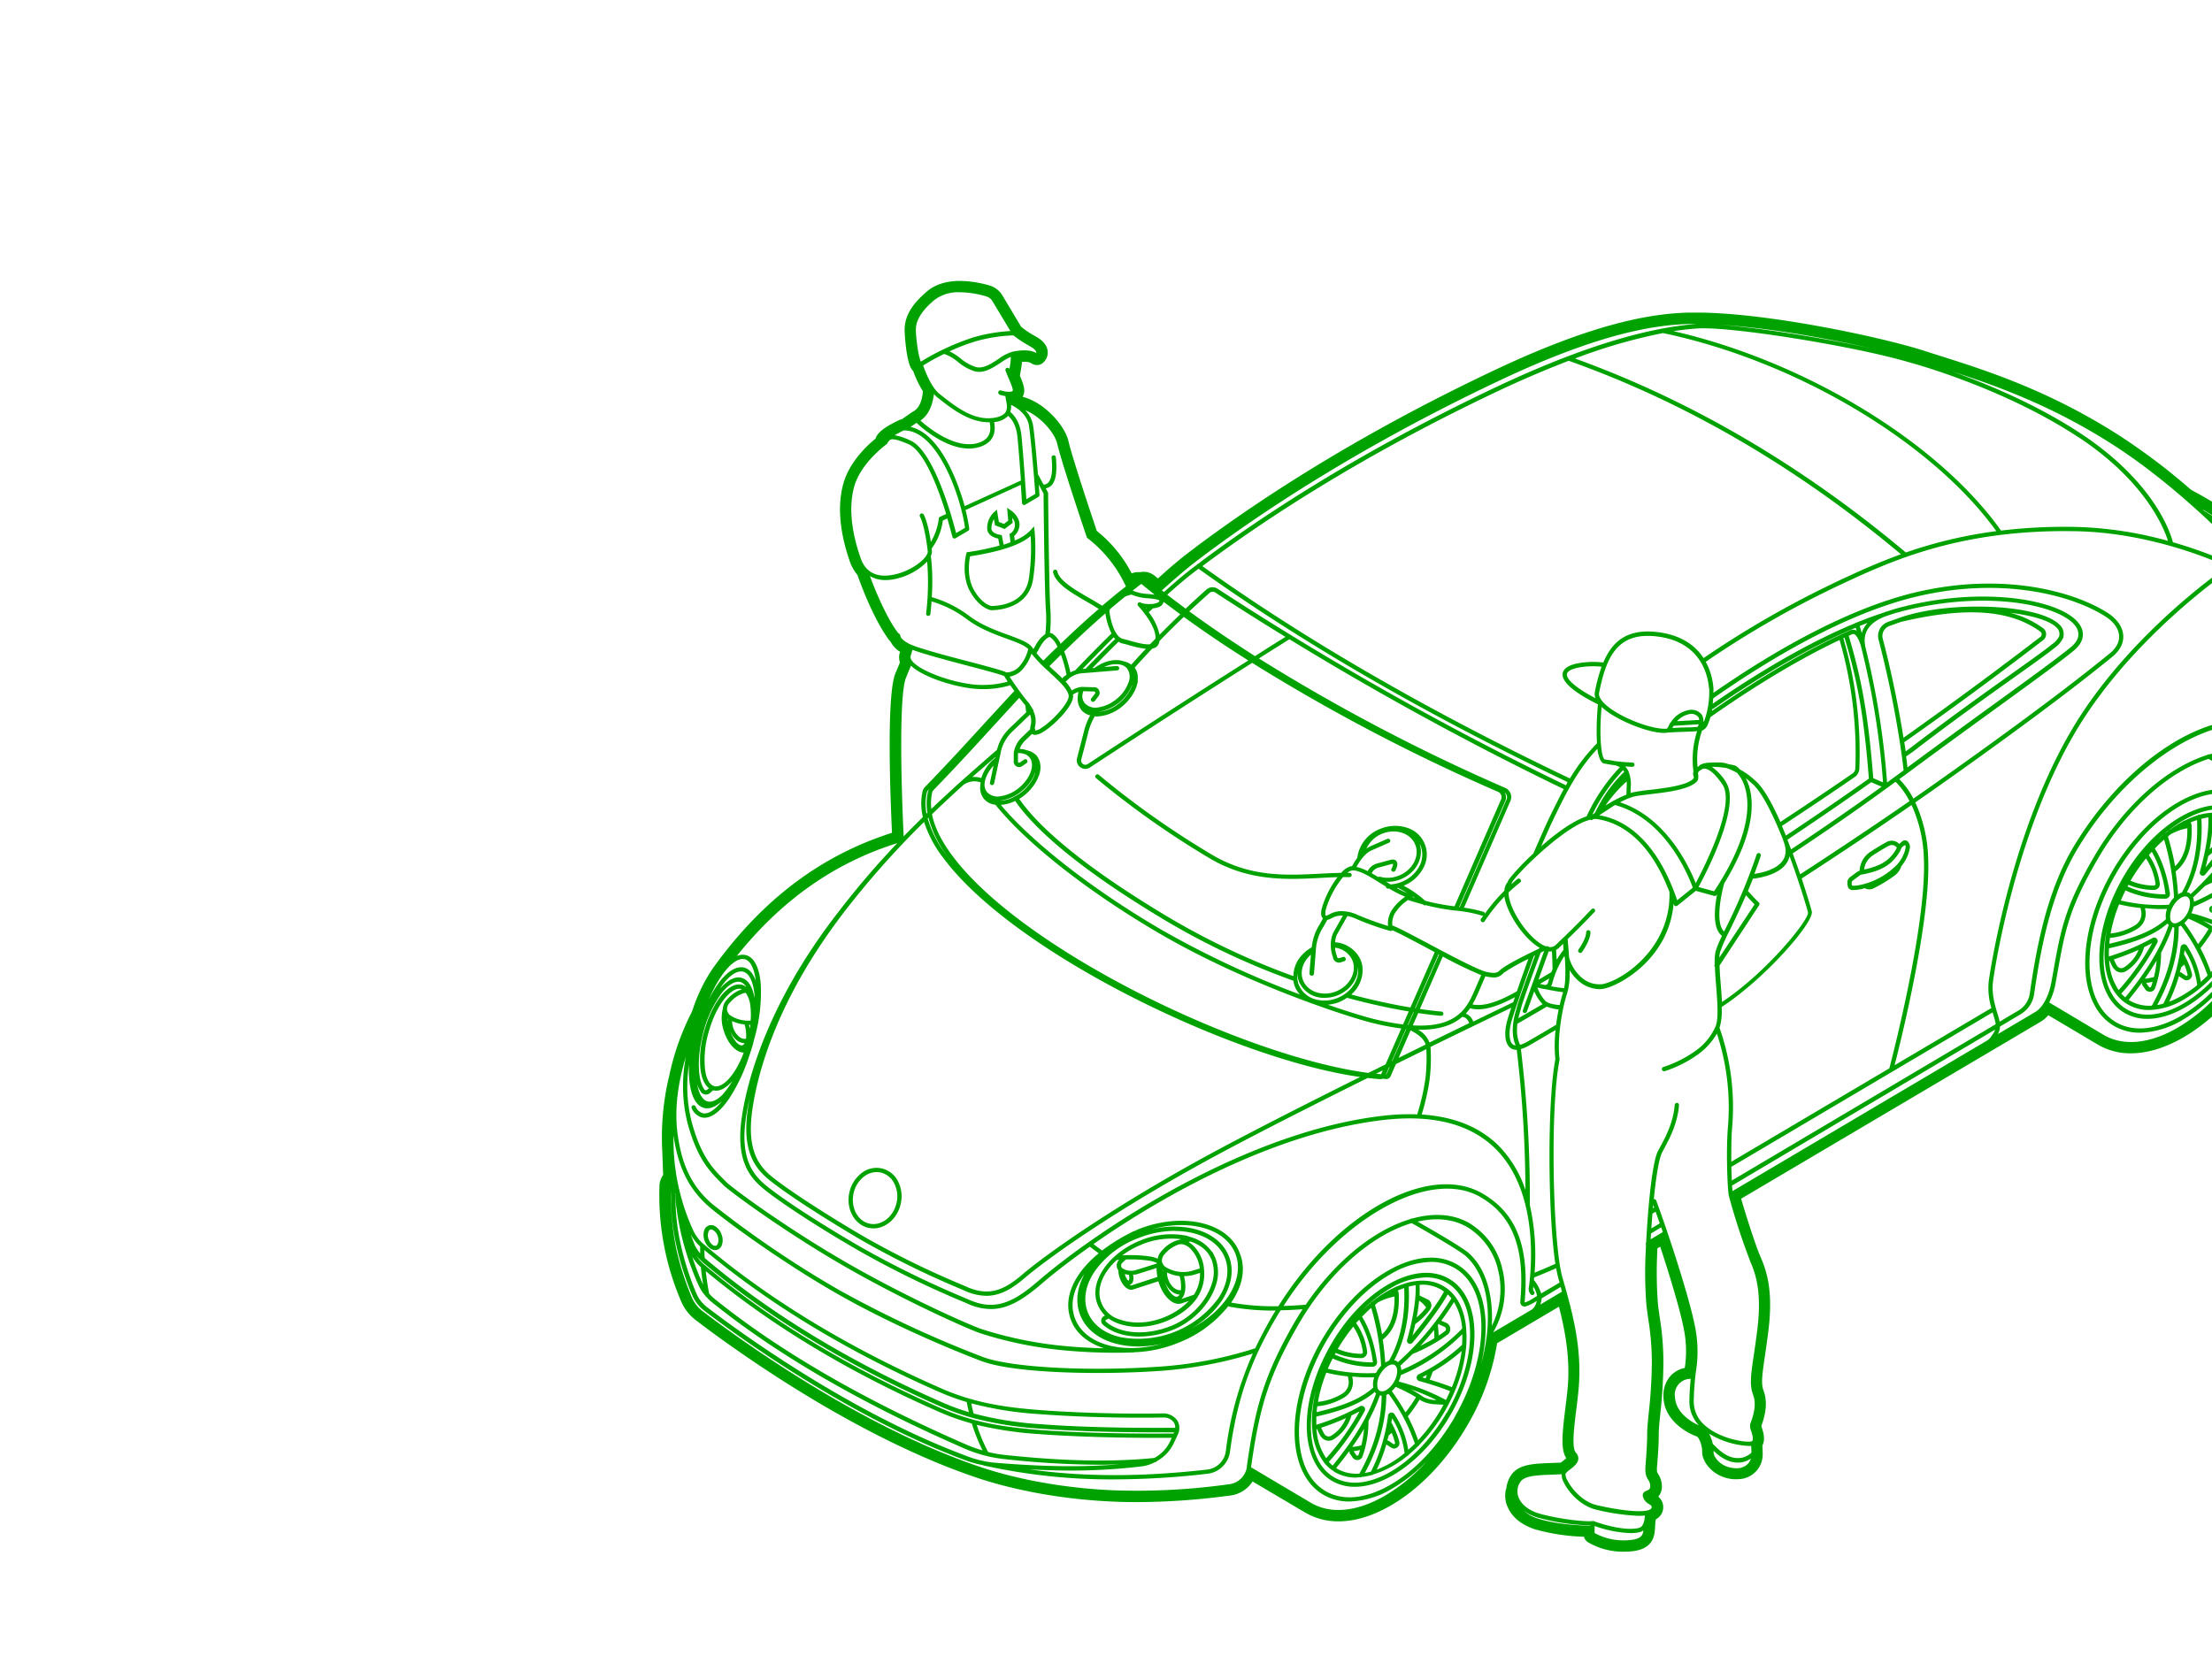 <svg xmlns="http://www.w3.org/2000/svg" xmlns:xlink="http://www.w3.org/1999/xlink" width="720" height="544" viewBox="0 0 720 544">
  <defs>
    <clipPath id="clip-path">
      <rect width="720" height="544" style="fill: none;opacity: 0.03"/>
    </clipPath>
  </defs>
  <g id="Слой_2" data-name="Слой 2">
    <g id="Слой_1-2" data-name="Слой 1">
      <g style="clip-path: url(#clip-path)">
        <g>
          <path d="M282.74,399.76a7.62,7.62,0,0,0,1.57.17c4.06,0,7.86-3.32,8.89-8.06a10.77,10.77,0,0,0-.94-7.34A7.78,7.78,0,0,0,280.35,382a10.77,10.77,0,0,0-3.89,6.3C275.31,393.6,278.12,398.76,282.74,399.76Zm-4.91-11.21a9.3,9.3,0,0,1,3.37-5.47,6.77,6.77,0,0,1,4.14-1.48,5.66,5.66,0,0,1,1.29.14,6.53,6.53,0,0,1,4.39,3.45,9.27,9.27,0,0,1,.81,6.38c-1,4.59-4.93,7.65-8.8,6.82S276.84,393.14,277.83,388.55Z" style="fill: #00a200"/>
          <path d="M517,302.84h0a.69.69,0,0,0-.7.68c-.05,2.24-2.46,5.56-2.48,5.59a.7.7,0,0,0,.15,1,.69.69,0,0,0,.41.13.72.72,0,0,0,.57-.28c.11-.16,2.69-3.72,2.75-6.39A.71.71,0,0,0,517,302.84Z" style="fill: #00a200"/>
          <path d="M687.56,283.66c-5.76,10-8.89,20.67-8.83,30.13s3.41,16.79,9.41,20.25a16.58,16.58,0,0,0,8.43,2.18,28.36,28.36,0,0,0,13.82-4.15,50.38,50.38,0,0,0,9.61-7.26v-1.95a49.68,49.68,0,0,1-10.3,8c-7.89,4.49-15.3,5.19-20.85,2s-8.66-10-8.72-19.05,3-19.66,8.64-29.41c8.42-14.59,20.69-24.27,31.23-25.89v-1.36C709,258.75,696.23,268.65,687.56,283.66Z" style="fill: #00a200"/>
          <path d="M471.65,416.32c-5.29-3.06-12.24-2.45-19.56,1.72s-14,11.18-19,19.92-7.8,18.12-7.74,26.41,3,14.76,8.28,17.81a14.54,14.54,0,0,0,7.36,1.88c10.24,0,22.88-9.09,31.21-23.52,5.05-8.74,7.8-18.12,7.74-26.42S476.94,419.37,471.65,416.32Zm-31.16,15.6a19.66,19.66,0,0,1,3.12,8.29.42.42,0,0,1-.12.37.49.49,0,0,1-.38.18h0a19.82,19.82,0,0,1-7.67-1.57A57,57,0,0,1,440.49,431.92Zm-5.75,8.55a21.24,21.24,0,0,0,8.34,1.69h0a1.92,1.92,0,0,0,1.43-.65A1.89,1.89,0,0,0,445,440a21,21,0,0,0-3.59-9.27c.32-.37.65-.69,1-1.05a36.63,36.63,0,0,1,4.45,13.86,29.51,29.51,0,0,1-12.4-2.53Zm-1,1.81a31.57,31.57,0,0,0,12.09,2.7l1,0a1.49,1.49,0,0,0,1.39-1.72c-.92-6-2.58-10.9-4.89-14.59,1-1,2-2,3-2.85a80.25,80.25,0,0,1,3.21,18.86,9.52,9.52,0,0,0-1.49,2c-.06.11-.1.22-.16.33a56.35,56.35,0,0,1-15.7-1.39C432.71,444.47,433.21,443.38,433.76,442.28Zm21.15-22.08c.73-.33,1.45-.6,2.17-.85.41,9.15-1.23,17.12-4.94,23.66a5.8,5.8,0,0,0-1.23.6q-.24-3.8-.8-7.46c3.8-3,5.53-7.87,5.2-15A1.34,1.34,0,0,0,454.91,420.2Zm10.57,6.18a1.53,1.53,0,0,0,.19-.41.57.57,0,0,0,.12-.23,2.11,2.11,0,0,0-1.07-2.68l-2.64-1.28a33.28,33.28,0,0,0,0-3.45c.26,0,.53-.08.78-.08a12.2,12.2,0,0,1,6.18,1.58,11.63,11.63,0,0,1,1,.69c-2.52,4.6-7.38,10.79-10.27,14.31.3-1.12.62-2.38.92-3.74A22.29,22.29,0,0,0,465.48,426.38Zm-4.35,2.54c.35-1.78.63-3.61.81-5.48a9.36,9.36,0,0,1,2.29,2.24A23.74,23.74,0,0,1,461.13,428.92ZM458,436.23a1,1,0,0,0,1,1.28,1,1,0,0,0,.77-.36c2.49-3,8.45-10.32,11.46-15.73a12.12,12.12,0,0,1,1.2,1.28A94.77,94.77,0,0,1,455,443.51c-.12-.09-.17-.25-.3-.32a2.46,2.46,0,0,0-.91-.31c3.59-6.72,5.2-14.75,4.74-24a20.92,20.92,0,0,1,2.26-.44C461,424.68,459.12,432.21,458,436.23Zm3.77,11.23a1.17,1.17,0,0,0,.22,2.18A92.51,92.51,0,0,1,472,452.92q-.63,1.44-1.35,2.88a67.94,67.94,0,0,0-15.38-6,8.67,8.67,0,0,0,.69-2.11,62,62,0,0,0,20-13.31,33.82,33.82,0,0,1-.07,3.47A58,58,0,0,1,461.73,447.46Zm14-7.58a48.14,48.14,0,0,1-3.18,11.74c-2.25-.88-4.68-1.69-7.23-2.44.36-.89.7-1.76,1-2.6A56.94,56.94,0,0,0,475.73,439.88Zm-11.31,7.73c-.15.39-.28.77-.44,1.16-.38-.1-.72-.22-1.1-.33C463.42,448.17,463.9,447.88,464.42,447.61Zm-11.54,23.77a1.7,1.7,0,0,0,.84.22,1.79,1.79,0,0,0,1.71-2.22,25.29,25.29,0,0,0-1.55-4.25c0-.08,0-.17-.08-.24l-.05,0c-.29-.61-.58-1.23-.91-1.79.08-.45.18-.87.25-1.33a27.62,27.62,0,0,1,4.05,11.33,32.4,32.4,0,0,1-9.08,5.4,52.25,52.25,0,0,0,3.15-8.22ZM451.55,469c.15-.55.32-1.09.45-1.66.34-.26.67-.55,1-.83a23.66,23.66,0,0,1,1.08,3.24.35.35,0,0,1-.14.37c-.05,0-.21.15-.34.08L452,469.07A.72.72,0,0,0,451.55,469Zm2.31-8.62a1.09,1.09,0,0,0-1.19-.47,1.13,1.13,0,0,0-.87,1,55.74,55.74,0,0,1-5.55,18.2,19.72,19.72,0,0,1-2,.45c4.62-8.57,6.9-16.91,7-25.42a6.49,6.49,0,0,0,.73-.32h0A59.72,59.72,0,0,1,460.54,470c-.72.72-1.44,1.4-2.17,2A29.31,29.31,0,0,0,453.86,460.37Zm-23.74,7.51a3,3,0,0,0,4,.69,13.49,13.49,0,0,0,5.79-7.75c.88-.43,1.76-.86,2.64-1.33a85,85,0,0,1-10.88,15.25,18.93,18.93,0,0,1-3.16-9.46l.19-.06a14.05,14.05,0,0,0,1.31,2.6S430.09,467.85,430.12,467.88Zm-.07-3.08a71.56,71.56,0,0,0,8.06-3.13,11.94,11.94,0,0,1-4.74,5.72,1.62,1.62,0,0,1-2.22-.42A12.6,12.6,0,0,1,430.05,464.8Zm14.17-5.45a1.13,1.13,0,0,0-1.56-1.5,73.29,73.29,0,0,1-14.2,6c0-.87,0-1.76,0-2.67,9-2,14.92-4.47,19-8a3.39,3.39,0,0,0,.44.48c-2.68,7.54-7.19,15-14.13,23.49a13,13,0,0,1-1.24-1.22A85.64,85.64,0,0,0,444.22,459.35Zm-4.07,11.73q2.13-3,3.84-5.91a32.29,32.29,0,0,1-.87,5.37A14,14,0,0,1,440.15,471.08Zm2.54,1c-.16.52-.29,1-.46,1.54a.43.43,0,0,1-.75.12l-.9-1.29A16.41,16.41,0,0,0,442.69,472.08Zm-3.6.49h.06l.22,0a.65.65,0,0,0,0,.66l.93,1.33a1.81,1.81,0,0,0,1.49.77,1.06,1.06,0,0,0,.25,0,1.8,1.8,0,0,0,1.48-1.22,34.5,34.5,0,0,0,1.92-11.51,61.24,61.24,0,0,0,3.72-8.33,3.4,3.4,0,0,0,.57.15c-.11,8.46-2.47,16.76-7.23,25.33a12.52,12.52,0,0,1-7.14-1.51c-.16-.09-.29-.21-.44-.31Q437.19,475.17,439.09,472.57Zm21.81-17.68a45.24,45.24,0,0,1-3.42,4.94,71.14,71.14,0,0,0-4.47-6.94,8.92,8.92,0,0,0,1.26-1.39A55.57,55.57,0,0,1,460.9,454.89Zm-1.76-2.61a67.8,67.8,0,0,1,8.43,3.52l-.65,0a9,9,0,0,1-3.65-1A34,34,0,0,0,459.14,452.28Zm-5.4-2.4a7.19,7.19,0,0,1-2.53,2.67,2.25,2.25,0,0,1-2.11.26,1.63,1.63,0,0,1-.72-1.05,6.29,6.29,0,0,1,.93-4.43c1.18-2,2.8-3.1,3.94-3.1a1.41,1.41,0,0,1,.71.17,2.25,2.25,0,0,1,.82,2A7.1,7.1,0,0,1,453.74,449.88Zm4.5,11.26a46.81,46.81,0,0,0,3.83-5.48c.15.1.32.2.46.31a10.5,10.5,0,0,0,4.32,1.2l3,.15c-.26.48-.49.95-.77,1.42a55.47,55.47,0,0,1-7.48,10.14A55.14,55.14,0,0,0,458.24,461.14Zm-2.11-15.08a4.54,4.54,0,0,0-.31-1.44c1.38-1.26,2.69-2.54,4-3.82a54.25,54.25,0,0,0,8.28-4.2h0c1.07-.67,2.11-1.37,3.09-2.11a2.22,2.22,0,0,0-.55-3.85l-1.33-.59c-.07,0-.14,0-.22,0,1.47-2,2.87-4,4.17-6.13a19.55,19.55,0,0,1,2.68,8.61A60.77,60.77,0,0,1,456.13,446.06Zm6.18-7.9c1.56-1.68,3.05-3.39,4.45-5.14a23,23,0,0,1,.12,2.66A49.19,49.19,0,0,1,462.31,438.16Zm5.67-6.71.39-.5a.64.64,0,0,0,.35.37l1.38.61a.83.83,0,0,1,.23,1.44c-.66.5-1.36,1-2.07,1.44A22.5,22.5,0,0,0,468,431.45Zm-18.12,3a76.52,76.52,0,0,0-2.31-9.61c.33-.27.65-.58,1-.83a18.83,18.83,0,0,1,5.36-1.91C454,427.78,452.67,431.82,449.86,434.42Zm-18.13,12.45a49.07,49.07,0,0,0,7,1.2l.21,1.11a4.37,4.37,0,0,1-1.94,4.47,19,19,0,0,1-8,2.72A48.17,48.17,0,0,1,431.73,446.87Zm-3,10.94a20.56,20.56,0,0,0,9-3,5.77,5.77,0,0,0,2.56-5.91l-.14-.78c1.6.13,3.17.28,4.88.28.75,0,1.52,0,2.29-.05a6.86,6.86,0,0,0-.34,3.35c-3.87,3.54-9.6,6-18.42,8C428.61,459.08,428.69,458.45,428.78,457.81Zm42.2,2c-10.1,17.49-26.54,27-36.65,21.13-4.84-2.8-7.54-8.69-7.59-16.61a43.71,43.71,0,0,1,1.76-12.09,43.51,43.51,0,0,0-1.37,8.34c0,.05,0,.09,0,.14l0,0a34,34,0,0,0,0,3.92c0,.09-.06.18,0,.27s0,0,.05.06a20.11,20.11,0,0,0,3.95,11.28s0,.07.05.09l0,0a13.6,13.6,0,0,0,2.24,2.12s0,0,0,.06.08,0,.12,0c.36.26.7.53,1.09.76a13.45,13.45,0,0,0,6.8,1.74c.38,0,.78-.1,1.16-.12a.68.68,0,0,0,.31.08c.09,0,.15-.1.23-.14a19.68,19.68,0,0,0,3.38-.64.53.53,0,0,0,.17,0c.12,0,.2-.12.3-.18A32.63,32.63,0,0,0,458.08,474a.63.63,0,0,0,.41-.34c1.05-.88,2.09-1.83,3.11-2.86a.67.67,0,0,0,.39-.4,55.72,55.72,0,0,0,8.31-11,58.43,58.43,0,0,0,3.29-6.64s0,0,0,0,0,0,0,0a48.32,48.32,0,0,0,3.66-14.44.78.78,0,0,0,0-.21,34.47,34.47,0,0,0,0-5.18.58.58,0,0,0,0-.26c-.54-6.35-3-11.46-7.5-14-3.44-2-7.6-2.19-12-.95,0,0,0,0-.07,0s-.15.08-.23.11a27,27,0,0,0-4.87,2,.62.62,0,0,0-.24.13,34.42,34.42,0,0,0-4.37,2.79l-.18.07c-.05,0-.06.09-.1.13-.4.3-.8.6-1.2.93h0a.72.72,0,0,0-.42.38c-1,.83-2,1.71-2.93,2.66a44.33,44.33,0,0,1,9.61-7.58,23.6,23.6,0,0,1,11.44-3.45,13.32,13.32,0,0,1,6.73,1.72c4.84,2.79,7.53,8.69,7.58,16.6S475.91,451.31,471,459.84Z" style="fill: #00a200"/>
          <path d="M619.17,273.92c-.18.15-.66.57-1,.85a3.22,3.22,0,0,0-1.38-.9,3.48,3.48,0,0,0-2.76.3c-1.84,1-3.62,2.09-5.31,3.21a7.77,7.77,0,0,0-3.41,6.11,2.73,2.73,0,0,0-.83.38l-2.36,1.76a2.22,2.22,0,0,0-.79,1.43,4.25,4.25,0,0,0,.15,1.59,1.54,1.54,0,0,0,1.65,1.12h.31a14.1,14.1,0,0,0,2.89-.41c.21-.05.4-.14.61-.2a3.15,3.15,0,0,0,1.48.39,3.22,3.22,0,0,0,1.45-.34,46,46,0,0,0,6.9-4.21,6,6,0,0,0,2.1-3,12.79,12.79,0,0,0,2.73-5.62,2.62,2.62,0,0,0-.51-2.28A1.33,1.33,0,0,0,619.17,273.92Zm-9.63,4.62c1.65-1.1,3.4-2.16,5.2-3.14a2.1,2.1,0,0,1,1.67-.19,1.93,1.93,0,0,1,1,.8c-.07.15-.14.32-.2.42-2.1,3.67-4.93,5.48-10.45,6.67A6.36,6.36,0,0,1,609.54,278.54Zm10.72-2.42a11.51,11.51,0,0,1-2.69,5.28A23.54,23.54,0,0,1,606,288a12.83,12.83,0,0,1-2.67.37c-.36,0-.47,0-.51-.12a2.74,2.74,0,0,1-.1-1,.83.83,0,0,1,.27-.49l2.34-1.75a1.46,1.46,0,0,1,.57-.25c5.66-1.07,9.73-2.71,12.53-7.59.11-.19.23-.48.35-.75s.16-.39.17-.43a5.24,5.24,0,0,1,1.17-.89A1.61,1.61,0,0,1,620.26,276.12Z" style="fill: #00a200"/>
          <path d="M691.08,285.6c-5.05,8.75-7.8,18.12-7.75,26.42s3,14.76,8.29,17.81a14.57,14.57,0,0,0,7.35,1.88c6.62,0,14.22-3.83,21-10.41v-1.91c-9.27,9.47-20.2,13.54-27.68,9.23-4.84-2.8-7.53-8.7-7.58-16.61A43,43,0,0,1,686,301.86a40.13,40.13,0,0,0-1,8.74c.05,7.79,2.78,13.64,7.66,16.46a13.6,13.6,0,0,0,6.87,1.77,23,23,0,0,0,11.21-3.36,41.75,41.75,0,0,0,9.24-7.31v-2.08c-.12.13-.23.28-.35.41a55.36,55.36,0,0,0-3.4-7.8,43.7,43.7,0,0,0,3.75-5.36v-1.84c-.85-.55-1.77-1.1-2.84-1.66,1,.32,1.9.71,2.84,1.08v-1.48a53.21,53.21,0,0,0-6.68-2.11,8.6,8.6,0,0,0,.69-2.1,61.15,61.15,0,0,0,6-2.89v-1.61a60.09,60.09,0,0,1-5.86,2.89,4.54,4.54,0,0,0-.3-1.44c1.38-1.26,2.68-2.54,4-3.82.77-.31,1.46-.67,2.19-1V284c-2.2,2.42-4.5,4.8-7,7.11-.11-.1-.16-.26-.29-.33a3,3,0,0,0-.91-.31c3.58-6.7,5.19-14.71,4.74-23.89a19.21,19.21,0,0,1,2.25-.47c.24,6.17-1.61,13.69-2.77,17.71a1,1,0,0,0,.5,1.17,1,1,0,0,0,.46.11,1,1,0,0,0,.77-.36c.59-.71,1.39-1.67,2.29-2.79v-2.24c-.79,1-1.54,1.92-2.18,2.71.3-1.12.61-2.38.91-3.74.42-.29.85-.7,1.27-1.06v-1.91c-.28.27-.57.56-.85.8.34-1.78.62-3.61.8-5.48l0,0v-6.42a19.3,19.3,0,0,0-4.07.64s-.08-.06-.13-.06h0a.76.76,0,0,0-.48.24,27,27,0,0,0-4.29,1.78h-.06a.67.67,0,0,0-.54.3c-.23.12-.45.22-.68.35a37.19,37.19,0,0,0-3.48,2.29l-.24.1c4.68-3.68,9.54-6,14-6.64v-1.35C710.21,263.48,698.8,272.23,691.08,285.6Zm7.43-6.12a19.57,19.57,0,0,1,3.11,8.28.46.46,0,0,1-.12.38.87.87,0,0,1-.38.17,19.89,19.89,0,0,1-7.64-1.56A57.37,57.37,0,0,1,698.51,279.48Zm-8.75,14.94a49.17,49.17,0,0,0,7,1.2l.2,1.11A4.36,4.36,0,0,1,695,301.2a18.91,18.91,0,0,1-8,2.72A48.72,48.72,0,0,1,689.76,294.42Zm-3,10.94a20.43,20.43,0,0,0,9-3,5.8,5.8,0,0,0,2.57-5.91l-.14-.78c1.59.13,3.16.28,4.85.28.76,0,1.54,0,2.32-.05a6.76,6.76,0,0,0-.35,3.35c-3.85,3.54-9.58,6-18.41,8C686.63,306.63,686.7,306,686.79,305.36Zm-.26,7.47.19-.06a13.87,13.87,0,0,0,1.32,2.61s.08,0,.12.06a3,3,0,0,0,2.33,1.17,3.06,3.06,0,0,0,1.66-.49,13.51,13.51,0,0,0,5.79-7.75c.88-.43,1.75-.86,2.63-1.33a85,85,0,0,1-10.93,15.31A18.92,18.92,0,0,1,686.53,312.83Zm1.54-.48a73,73,0,0,0,8.06-3.12,12,12,0,0,1-4.74,5.71,1.62,1.62,0,0,1-2.22-.41h0A12.57,12.57,0,0,1,688.07,312.35Zm3.7,12.36a12.07,12.07,0,0,1-1.26-1.22,85.43,85.43,0,0,0,11.72-16.58,1.14,1.14,0,0,0-.21-1.33,1.12,1.12,0,0,0-1.35-.18,73.79,73.79,0,0,1-14.21,6c0-.27,0-.52,0-.8,0-.61,0-1.24.07-1.87,9-2,14.93-4.48,19-8.05a2.51,2.51,0,0,0,.44.48C703.26,308.71,698.74,316.23,691.77,324.71Zm6.4-6.08c1.41-2,2.7-4,3.84-5.91a33.36,33.36,0,0,1-.87,5.37A14.12,14.12,0,0,1,698.17,318.63Zm2.53,1c-.15.52-.28,1-.45,1.54a.44.44,0,0,1-.36.29.38.38,0,0,1-.39-.17l-.91-1.29A16.11,16.11,0,0,0,700.7,319.63Zm-7.31,6.22c-.17-.1-.32-.23-.48-.33q2.26-2.76,4.2-5.4h.06l.21,0a.68.68,0,0,0,0,.66l.94,1.33a1.8,1.8,0,0,0,1.48.78l.25,0a1.85,1.85,0,0,0,1.49-1.23,34.57,34.57,0,0,0,1.92-11.5,63.19,63.19,0,0,0,3.72-8.34,2.65,2.65,0,0,0,.57.15c-.11,8.49-2.5,16.82-7.3,25.44A12.49,12.49,0,0,1,693.39,325.85Zm16.68-1.6a27.39,27.39,0,0,1-4,1.88,52.19,52.19,0,0,0,3.2-8.32l1.66,1.13a1.83,1.83,0,0,0,.84.21,1.76,1.76,0,0,0,1.1-.39,1.72,1.72,0,0,0,.61-1.82,25.08,25.08,0,0,0-1.54-4.26.78.78,0,0,0-.08-.23s0,0-.05,0c-.3-.61-.58-1.23-.92-1.79.08-.45.18-.88.25-1.33a27.65,27.65,0,0,1,4.07,11.41A36.81,36.81,0,0,1,710.07,324.25Zm-.5-7.71c.15-.55.31-1.09.45-1.66.33-.26.66-.55,1-.83a25.63,25.63,0,0,1,1.07,3.24.34.34,0,0,1-.13.37c-.06,0-.21.16-.34.08L710,316.62A.69.69,0,0,0,709.57,316.54Zm9,1.06c-.72.72-1.44,1.4-2.18,2.06a29.19,29.19,0,0,0-4.53-11.74,1.1,1.1,0,0,0-1.18-.47,1.16,1.16,0,0,0-.88,1,55.62,55.62,0,0,1-5.6,18.31,19.72,19.72,0,0,1-2,.45c4.65-8.62,7-17,7-25.54a5.27,5.27,0,0,0,.74-.31A59.32,59.32,0,0,1,718.58,317.6Zm.34-15.16a44,44,0,0,1-3.43,4.94,68.73,68.73,0,0,0-4.43-6.88,9.87,9.87,0,0,0,1.27-1.43A56.46,56.46,0,0,1,718.92,302.44ZM712,292a2.27,2.27,0,0,1,.83,2,7.16,7.16,0,0,1-1,3.53,6.36,6.36,0,0,1-3.38,3,1.65,1.65,0,0,1-1.27-.1,1.67,1.67,0,0,1-.72-1.05,6.36,6.36,0,0,1,.94-4.43c1.06-1.85,2.73-3.1,3.94-3.1A1.37,1.37,0,0,1,712,292Zm3.13-25c.4,9.11-1.24,17.06-4.94,23.59a5.42,5.42,0,0,0-1.24.6c-.15-2.53-.43-5-.8-7.46,3.8-3,5.53-7.86,5.21-15a1.44,1.44,0,0,0-.36-.93C713.69,267.46,714.4,267.21,715.1,267Zm-8.16,4.39a18.6,18.6,0,0,1,5-1.74c.11,5.71-1.23,9.76-4,12.36a76.37,76.37,0,0,0-2.31-9.6C706,272,706.48,271.69,706.94,271.36Zm-1.17-.94a1.58,1.58,0,0,0-.12.15c-.35.26-.7.51-1,.79h0C705,271,705.38,270.73,705.77,270.42Zm-1.65,1.35s0,0,0,0c-.52.42-1,.85-1.54,1.31C703.08,272.62,703.6,272.22,704.12,271.77Zm.28,1.61a80.16,80.16,0,0,1,3.2,18.83,9.48,9.48,0,0,0-1.48,2c-.07.11-.1.22-.16.33a55.47,55.47,0,0,1-15.68-1.39c.47-1.09,1-2.19,1.52-3.28a31.41,31.41,0,0,0,12.07,2.69l1,0a1.5,1.5,0,0,0,1.4-1.72c-.93-6-2.59-10.9-4.9-14.59C702.38,275.19,703.38,274.26,704.4,273.38Zm.44,17.73a29.29,29.29,0,0,1-12.36-2.51l.3-.57a21.3,21.3,0,0,0,8.31,1.68h0a1.91,1.91,0,0,0,1.88-2.14,21.15,21.15,0,0,0-3.55-9.22c.31-.37.63-.72.95-1.07A36.48,36.48,0,0,1,704.84,291.11Z" style="fill: #00a200"/>
          <path d="M322.77,198.68c3.64-.1,12.23-1.31,13.53-10.33a66.26,66.26,0,0,0,.46-15.46l-.18-1.53-1,1.13a13.89,13.89,0,0,1-5.28,3.46l-.19-1.47a5,5,0,0,0,1.49-2.25c1.23-3.45-2.42-6-2.57-6.07l-1.23-.83.39,4.16-1.4,1.09-1.66-.65-.65-4-.95.84a7,7,0,0,0-2.2,5.11c-.09,2.18,2,3.16,3.59,3.46l.43,2.28a84.22,84.22,0,0,1-10.24,2.12l-.46.07-.11.44c-.08.29-1.84,7.1,1.35,12.56S322.56,198.67,322.77,198.68ZM322.7,172a6.23,6.23,0,0,1,.83-3l.32,2,3.15,1.23,2.62-2-.15-1.62a3.38,3.38,0,0,1-.47,5l-.42.23.35,2.71c-.69.26-1.42.52-2.26.78l-.6-3.14-.51-.06S322.63,173.73,322.7,172Zm-6.94,9.12c12.26-1.9,17.25-4.5,19.72-6.6a68,68,0,0,1-.56,13.66c-1.11,7.68-8.11,9-12.12,9.13,0,0-2.92-.31-5.73-5.13C314.62,187.94,315.44,182.63,315.76,181.09Z" style="fill: #00a200"/>
          <path d="M231,406.33a3,3,0,0,0,1.78.66,2,2,0,0,0,.72-.12,2.4,2.4,0,0,0,1.38-1.28,4.86,4.86,0,0,0,0-3.63,4.91,4.91,0,0,0-2.29-2.83,2.42,2.42,0,0,0-1.87-.15,2.46,2.46,0,0,0-1.38,1.28,4.89,4.89,0,0,0,0,3.64A5.36,5.36,0,0,0,231,406.33Zm-.35-5.45a1.06,1.06,0,0,1,.58-.58h0a1.1,1.1,0,0,1,.27,0,1.11,1.11,0,0,1,.53.14,3.55,3.55,0,0,1,1.58,2,3.52,3.52,0,0,1,0,2.56,1,1,0,0,1-.58.57,1.37,1.37,0,0,1-1.18-.33,4,4,0,0,1-1.2-1.78A3.51,3.51,0,0,1,230.67,400.88Z" style="fill: #00a200"/>
          <path d="M362.64,409.21c-5,4.58-7.38,10.46-5.41,15.41a11,11,0,0,0,2.44,3.69l-.31.16a1.72,1.72,0,0,0-.91,1.32,1.73,1.73,0,0,0,.56,1.5c2.87,2.55,7.11,3.86,11.82,3.86A29.74,29.74,0,0,0,381.67,433c6.65-2.64,12.19-8.4,14.12-14.68a12.78,12.78,0,0,0-.25-8.87s0,0,0-.06-.18-.28-.25-.43a9.92,9.92,0,0,0-.68-1.34c0-.05-.09-.05-.14-.09a12.28,12.28,0,0,0-6.37-4.6.66.66,0,0,0-.44-.14c-.52-.16-1-.37-1.54-.5a26.31,26.31,0,0,0-14.95,1.58,27.9,27.9,0,0,0-8.41,5.23A.43.43,0,0,0,362.64,409.21Zm24.88-5c3.27,1.11,5.67,3.05,6.72,5.71l.05,0a11.6,11.6,0,0,1,.16,8c-1.81,5.88-7,11.3-13.3,13.78-8.09,3.22-16.61,2.64-21.21-1.45a.32.32,0,0,1,.07-.53l.86-.45a12.42,12.42,0,0,0,3.08,1.62,19.3,19.3,0,0,0,6.51,1.09c7.81,0,15.7-4.24,19.25-9.48l0-.08h0a13.93,13.93,0,0,0,2.21-9,12,12,0,0,0-3.15-7.5,9.67,9.67,0,0,0-1.91-1.59Zm-2.13,11.26a12.09,12.09,0,0,0,3.42-.49l1.79-.56a12.15,12.15,0,0,1-2,7.12l-4.1,1.38C385.89,421.67,386.24,418.79,385.39,415.46Zm2.41-8.56a10.81,10.81,0,0,1,2.72,6.07l-2.13.66a10.92,10.92,0,0,1-8.67-.94,2.87,2.87,0,0,1-1.51-2,3,3,0,0,1,1-2.5,9.68,9.68,0,0,1,3.44-2.62,4.25,4.25,0,0,1,1.76-.51,1.67,1.67,0,0,1,.31,0A5,5,0,0,1,387.8,406.9Zm-7.67,9.24a6.71,6.71,0,0,1-.27-1.87,12.33,12.33,0,0,0,4.09,1.19,11.56,11.56,0,0,1,.42,4.57C382.68,420.22,380.87,418.62,380.13,416.14Zm3.8,5.34a1.32,1.32,0,0,1-.68.65c-1.12.36-3.05-1.68-4.16-4.9C380.08,419.73,382,421.38,383.93,421.48Zm-5.45-8a8,8,0,0,0,0,1c0-.37-.07-.71-.09-1.06Zm-6.79-8.35a25.35,25.35,0,0,1,12.8-1.68l-.6.15c-.05,0-.07.06-.11.07a7.61,7.61,0,0,0-1.69.53,11.18,11.18,0,0,0-3.86,2.93,4.71,4.71,0,0,0-1.39,2.65,10.27,10.27,0,0,0-2.68-.74,44.26,44.26,0,0,0-8.86-.34A27.52,27.52,0,0,1,371.69,405.17Zm-2.87,9.89a6.89,6.89,0,0,0,1.35-.21l6.29-2a14.14,14.14,0,0,0,.29,2.91l-8.31,2.72h0a1,1,0,0,1-.79-.18.5.5,0,0,0,.12,0c.35-.1,1-.45,1.14-1.61A5.19,5.19,0,0,0,368.82,415.06Zm-3.56-3.84,1.2-1.13a42.13,42.13,0,0,1,7.48.37,7.83,7.83,0,0,1,2.64.79.79.79,0,0,1,0,.13l-6.8,2.14a5.45,5.45,0,0,1-4.29-.47,1.15,1.15,0,0,1-.57-.86A1.12,1.12,0,0,1,365.26,411.22Zm2.13,5.75c-.18,0-.82-.59-1.2-1.82,0-.11,0-.21,0-.32a6.7,6.7,0,0,0,1.25.23A2.84,2.84,0,0,1,367.39,417Zm-3.1-6.77a2.57,2.57,0,0,0-.79,2.14,2.6,2.6,0,0,0,.5,1.21,8.67,8.67,0,0,0,.34,2.16c.76,2.54,2.37,4.23,3.91,4.23a2.33,2.33,0,0,0,.58-.09h0l8.22-2.68a.13.13,0,0,1,0,.06c1.31,4.32,4.06,7.3,6.59,7.3a3.36,3.36,0,0,0,.89-.13h0l2.43-.82c-5,5.31-14.6,8.88-22.59,6a9.06,9.06,0,0,1-5.9-5.47c-1.74-4.39.43-9.65,5-13.82Z" style="fill: #00a200"/>
          <path d="M719.09,296.18a1.16,1.16,0,0,0,.87,1h0v-2.33l-.27.14A1.16,1.16,0,0,0,719.09,296.18Z" style="fill: #00a200"/>
          <path d="M720,325.9a55.83,55.83,0,0,1-11.47,8.86c-8.95,5.09-17.37,5.89-23.69,2.24L667,326.37A21.13,21.13,0,0,0,669.1,320l.55-3c2.49-14,3.74-21,13-37.07,9.77-16.92,23.59-28.86,36.23-32.85l1.12.63v-2.33c-.33.09-.66.16-1,.26a.64.64,0,0,0-.63.18c-13,4.15-27,16.26-36.94,33.41-9.39,16.25-10.65,23.36-13.17,37.53l-.54,3c-.79,4.48-2.84,8.3-5.24,9.71l-12.19,7.21a5.67,5.67,0,0,0,.7-2.47l6.72-4a9.14,9.14,0,0,0,4.4-6.59c2.22-15.43,5.64-33.13,14.13-47.3,11.68-19.5,28.63-33.71,43.75-38.67v-1.62c-15.53,4.83-32.79,19.26-45,39.57-8.61,14.38-12.06,32.25-14.3,47.83A7.75,7.75,0,0,1,657,329l-6.13,3.63a24.89,24.89,0,0,0-.65-2.45c-.86-2.81-2-6.65-1.5-10.58,0-.46,6.36-46.38,26.65-81C688.8,215.69,709.48,198,720,189.83v-1.76c-10.34,7.89-31.94,26.1-45.83,49.83-20.42,34.89-26.77,81.08-26.84,81.54a22.33,22.33,0,0,0,.86,8.75l-31.5,18.62c2.09-8.13,11.77-47.11,10.93-67.27a46.39,46.39,0,0,0-4.21-18.29c2.22-1.54,4.47-3.09,6.59-4.59,31.22-22,48.57-35.48,57.62-42.88,2.43-2,3.64-4.37,3.49-6.88-.17-2.78-2-5.41-5.15-7.41-11.3-7.17-34.36-13.23-62.16-6.7-23.55,5.52-48.76,20.73-66.08,32.78,0-.52,0-1,0-1.51a21.38,21.38,0,0,0-2.5-8.6,315.29,315.29,0,0,1,43.37-24.88c16.6-7.79,39.39-18.42,77.46-17.62,18.78.42,35.47,6,44,9.4v-1.5c-3.27-1.28-7.6-2.84-12.77-4.32-.72-2.83-5.85-19.49-30.08-35.46-14.43-9.5-30.6-16.17-41.68-20.11,14.29,4.61,32.61,11.15,52.78,24.16C700.59,153.08,712,163,720,170.6v-2.69c-.79-.51-1.56-1-2.28-1.42,0,0-.07,0-.1,0l-.72-.66c.94.56,2,1.21,3.1,1.9v-4.4c-3-1.81-5.44-3.13-6.79-3.84a203.89,203.89,0,0,0-23-17.45c-23.12-14.91-43.84-21.48-59-26.27l-4.92-1.57c-13-4.22-50.85-12.43-74-12.43-.86,0-1.68,0-2.49,0-10.72.28-28.91,2.51-62.91,18.54-47.21,22.27-80.31,44.59-99.77,59.4-2.82,2.14-6.25,5-10.2,8.62l-1.11-.9a5.58,5.58,0,0,0-3.54-1.27,8.21,8.21,0,0,0-1.17.11l-.63,0a5.55,5.55,0,0,0-2.11.41A43.13,43.13,0,0,0,357,172.84c-1.73-5.14-7.93-23.67-9.25-29.32-1.15-4.9-7.69-12.51-14.91-14.33,1.16-1.89.28-4.15-.87-6.89.32-1.77.58-3.29.7-4.49l.75,0a4.24,4.24,0,0,1,2.11.36,3.34,3.34,0,0,0,2,.68,2.91,2.91,0,0,0,1.69-.52,4.42,4.42,0,0,0,1.81-3.81c-.17-2.94-3.14-4.56-4.12-5.1a30.13,30.13,0,0,1-4.51-3l-6.12-10.23a7.25,7.25,0,0,0-4.16-3.23,35.57,35.57,0,0,0-9.62-1.5c-4.42,0-8,1.12-10.67,3.34-6.6,5.51-7.41,9.8-7.38,12.93,0,.06.4,10,2.37,12.58a2.52,2.52,0,0,0,.41.45,33.92,33.92,0,0,0,3.18,6.64c-.42,4.65-2.12,6.05-3.39,6.7l-.37.22-3.08,2.17a3.38,3.38,0,0,0-.82.25c-4.77,2.24-7.18,4.09-7.77,6.07-2.67,2.16-8.54,7.58-10.51,14.79-2.46,8.95-.12,18.83,2.27,25.53a14.44,14.44,0,0,0,2.37,4.09c3.32,9.41,7.61,18,10.88,21.88a8.12,8.12,0,0,0,3,3.11l-.06.17a5,5,0,0,0,0,3.28l-.25.61-.19.48c-.32.76-.64,1.56-1,2.39-2.74,6.4-1.95,34.58-1.15,52-23,7.34-41.89,21.53-57.75,43.33-.06.08-.11.17-.16.25l0,0-.34.45a53.49,53.49,0,0,0-6.67,13.68l-.44,1a83.06,83.06,0,0,0-7.22,20.75l-.07.21a85.35,85.35,0,0,0-2.11,24.22l.27,7.5a6.51,6.51,0,0,0-1.18,3.24,87.23,87.23,0,0,0,7,37.81,15,15,0,0,0,4.76,6.19c11.13,8.52,50.58,37.37,90.93,51.13,13.29,4.53,29.44,7.36,45.48,8,2.45.1,4.94.14,7.41.14a226.3,226.3,0,0,0,29.06-2l1.16-.14a10.1,10.1,0,0,0,7.24-4.57L425,492.54a21.15,21.15,0,0,0,10.68,2.77c5.28,0,10.91-1.68,16.73-5,9.64-5.48,18.65-14.9,25.35-26.51a76.81,76.81,0,0,0,9.55-26.48l20.13-11.9c1.88,7.34,3.39,15.29,3,24-.13,2.68-.52,5.83-.9,8.87-1.06,8.52-1.58,13.63.28,16.47-.31.27-.69.56-.94.76s-.55.44-.8.66l-3.11.13c-5.67.2-10.56.38-13,3.81a9.38,9.38,0,0,0-1.63,4.23,8.77,8.77,0,0,0,.5,6.51c1,2.26,3.42,5.32,8.89,7.07a65.61,65.61,0,0,0,15.86,2.39A3,3,0,0,0,516.7,502a22.43,22.43,0,0,0,11.76,3.19c4.35,0,9.43-.73,10.13-6.41.06-.41.09-.9.13-1.41,0-.31,0-.63.07-.94a3.12,3.12,0,0,0,0-.75c.06-.33.12-.66.15-1a4.49,4.49,0,0,0,.74-.48,4.45,4.45,0,0,0,.08-6.93,4.84,4.84,0,0,0,1.16-3.57,7.25,7.25,0,0,0-1.2-3.81c-.32-.51-.49-.8-.36-2.42.28-3.18.59-7.6.56-10.54,0-1.53.21-3.8.51-6.66a162.07,162.07,0,0,0,1-16.7A90.85,90.85,0,0,0,540.25,429c-.21-1.44-.4-2.8-.58-4.28a132.76,132.76,0,0,1-.22-17.28l0-1,.94-.56c3.55,10.76,6.43,20.65,7.45,25.68a36.51,36.51,0,0,1,.55,13.8,8.62,8.62,0,0,0-4.35,2.3,9.29,9.29,0,0,0-2.59,6.92c0,7.32,6.84,11.67,10.84,13.08.41.14,1.22,1.42,1.6,3.35a6.64,6.64,0,0,1,.16,1.44c-.2,3.46,3.73,8.74,10.37,9.15l.71,0h0a11.34,11.34,0,0,0,2.28-.21,8.05,8.05,0,0,0,6.34-8.15c0-.78-.05-1.71-.09-2.65,1-1.93.34-4.12-.17-5.75-.07-.25-.13-.44-.18-.6.73-2,2.45-6.93.73-11.46-.85-2.22-.5-4.92.44-11.34.32-2.18.69-4.71,1.07-7.71,1.64-12.85-.25-19.41-2.53-24.59-1.63-3.71-5-14.35-6.28-18.88l97.55-57.65a9.58,9.58,0,0,0,2.42-2.09L683,340.19a20.88,20.88,0,0,0,10.58,2.74c8.52,0,17.93-4.47,26.46-12Zm-93.78-46.3c.9,21.62-10.47,65.29-11.24,68.22l-51.45,30.42c0-3.64,0-7.54.24-10.71a78,78,0,0,0-4-32.71c0-.06-.08-.08-.11-.14l.11-.26a19.21,19.21,0,0,0,.62-6.57c14.21-9.24,30.07-27.56,29.35-31.07-.14-.69-1.41-5.06-3.31-10.76,13-8.44,25-16.45,35.77-23.93A45,45,0,0,1,626.22,279.6ZM519.05,296a.7.7,0,0,0-1,0c-3.17,3.38-6.57,6.74-8.9,9l-.08.07c-1.66,1.61-2.78,2.66-2.8,2.68a2.32,2.32,0,0,1-.64.41l-.05,0a2.69,2.69,0,0,1-1.43.15c-.07-.08-.13-.19-.25-.23a.7.7,0,0,0-.55.05l-.38-.12c-4.56-1.78-10.74-10.15-11.81-16a9.4,9.4,0,0,1-.13-1.44,48.51,48.51,0,0,1,3.76-3.26.7.7,0,0,0,.13-1,.72.72,0,0,0-1-.12c-.72.55-1.37,1.18-2.06,1.78l0,0a.73.73,0,0,0,.23-.57c.82-1.9,13.35-14.84,22.4-19.34a15.72,15.72,0,0,1,3.18-1.19c.1,0,.18.13.29.13a.65.65,0,0,0,.43-.15l.21-.15a5.18,5.18,0,0,1,.75-.08c6.34.74,16.83,5,24.05,23.77.57,18.13-15.07,28.68-21.71,30a8.63,8.63,0,0,1-7.18-2.42,12.91,12.91,0,0,1-3.79-6.34c-.11-1.88-.27-3.85-.45-5.87,2.35-2.28,5.67-5.57,8.77-8.88A.71.71,0,0,0,519.05,296Zm-12.78,48.87c-2.66,13.5-2.45,50.59,0,66.59-2.77,1.25-5.38,2.33-6.76,2.89a74.41,74.41,0,0,0-1.55-22,402.08,402.08,0,0,0-2.92-50.81,10.57,10.57,0,0,0,2.2-.89c.51-.27,3.74-2.15,9.1-5.31A44.56,44.56,0,0,0,506.27,344.86Zm.26,68c.22,1.25.46,2.4.71,3.29.14.47.27.95.4,1.42l-6,3.54a12.1,12.1,0,0,0-2.35-4.36c0-.29.06-.56.09-.87C500.42,415.49,503.34,414.31,506.53,412.88ZM249.21,383.15c3.18,2.94,14.09,10.52,30.53,20.22a288.48,288.48,0,0,0,32.57,16.12l1.48.64a17.66,17.66,0,0,0,7.26,1.75c4.58,0,8.43-2.32,12.61-5.9,7.15-6.1,29.91-22.57,64.93-41.24,13.42-7.16,30.57-15.82,46.58-23.78,1.45.17,2.87.31,4.22.39h.09a1.5,1.5,0,0,0,.5-.14c.38,0,.79.08,1.17.1h.08a1.56,1.56,0,0,0,1.39-.88l1.75-4,9.9-4.86a55.4,55.4,0,0,1-.33,9.78,72,72,0,0,1-2.64,11.46,71.59,71.59,0,0,0-11.25.47C404.8,368.51,357,400.7,338,417c-8,6.91-14,9.94-22.51,6.19l-1.33-.57a312.13,312.13,0,0,1-33.58-16.4c-15.78-9.07-28.32-17.59-32.1-21s-7.46-8.61-5.73-21c.26-1.81.67-4.19,1.32-7.05-.31,1.61-.55,3.1-.73,4.42C241.64,374.22,245.35,379.58,249.21,383.15Zm52.67-118.57-.31.29a16.66,16.66,0,0,1,.12-6.87,1.58,1.58,0,0,1,.42-.74l.43-.45a2.91,2.91,0,0,0-.46.82A17.76,17.76,0,0,0,301.88,264.58ZM300.4,266c-2,2-4.14,4.1-6.26,6.3-1-21-1.36-46.71.79-51.73.42-1,.81-2,1.18-2.85l.4-1c3.39,3.28,12,6.32,19,7.32a32.92,32.92,0,0,0,4.55.32,30.62,30.62,0,0,0,8.53-1.18c.09,0,.13-.11.2-.16q.69,1,1.38,1.95c-3,3.18-5.92,6.41-9,9.73-6.24,6.83-12.7,13.9-20.1,21.53a3,3,0,0,0-.77,1.38A18.42,18.42,0,0,0,300.4,266Zm-4-52.43c.19-.57.4-1.26.61-2,3.84,1.42,11.23,3.38,17.95,5.16,5.42,1.43,11,2.9,11.95,3.42.31.56.68,1.16,1.08,1.78a30.45,30.45,0,0,1-12.33.77c-8.15-1.16-17.22-4.9-19-7.86A1.48,1.48,0,0,1,296.44,213.59Zm6.61-32.1-.05-.39a3.75,3.75,0,0,0,.39-1.46c0-.06-.05-.48-.12-1a19.34,19.34,0,0,0,3.65-9.16l1.47-.67c1,3.48,1.64,5.95,1.66,6a.66.66,0,0,0,.41.48.63.63,0,0,0,.27.06.71.71,0,0,0,.35-.1l4.11-2.42a.72.72,0,0,0,.34-.68,49.82,49.82,0,0,0-1.22-6.07l18-8.21c.23,3.37.39,5.84.4,5.9a.69.69,0,0,0,.37.58.72.72,0,0,0,.32.08.65.65,0,0,0,.36-.1l4.29-2.55a.69.69,0,0,0,.34-.65c0-.19-.11-1.5-.26-3.4l1.59,3c0,2.51.31,31.46.73,37.56a41.7,41.7,0,0,1-.16,8.16,10.48,10.48,0,0,0-3.4,4.16.63.63,0,0,0-.22.26h0c-.09.16-.16.34-.24.5-.14-.21-.32-.42-.44-.63,0,0,0,0,0,0s0,0,0,0c-1.23-1.61-4.11-2.65-7.74-4-3.86-1.4-8.66-3.15-12.58-6.08a37.45,37.45,0,0,0-12.35-6.22A71.79,71.79,0,0,0,303.05,181.49ZM552.94,235.8a6.57,6.57,0,0,1-.32.82,25.68,25.68,0,0,1-3.18.2c-1.13,0-2.67.07-5.09.2.13-.24.25-.49.39-.72Zm-7.06-1a7.23,7.23,0,0,1,4.07-2.31,2.91,2.91,0,0,1,2.81.91,2,2,0,0,1,.32,1Zm3.6,3.39c1.21,0,2-.05,2.94-.16a29.68,29.68,0,0,0-1.2,13.17,2,2,0,0,0,0,1.42c.15.5.17.68,0,.84-2,2.25-9.12,3.1-14.33,3.72a55,55,0,0,0-5.48.81c-.19,0-.44.13-.66.2,0-.6,0-1.19.06-1.91a11.23,11.23,0,0,0-.74-5.13c0-.07,0-.15-.09-.21h0a5.46,5.46,0,0,0-1-1.41c1.36.1,2.27.13,2.35.13h0a.7.7,0,0,0,0-1.4s-2.58-.06-5.74-.48c-.64-.14-1.29-.24-1.89-.33q-.64-.08-1.23-.18h-.07c-1.08-.2-2-7.09-1.08-17.11,4.47,4.21,15,8.46,20.34,8.46a6.34,6.34,0,0,0,1.38-.15h.05C546.32,238.31,548.17,238.26,549.48,238.22Zm-20,16.23a17.38,17.38,0,0,1,0,1.79c-.05.94-.07,1.75-.07,2.49a38.12,38.12,0,0,0-4.18,2s-.05,0-.08,0l-.29.19c-.76.43-1.52.89-2.29,1.38A44.79,44.79,0,0,1,529.44,254.45Zm-10.25,10.16v0l-.31.23-.62.4a58.08,58.08,0,0,1,10-14.47,4.33,4.33,0,0,1,.38.54A45.32,45.32,0,0,0,519.19,264.61Zm3-16,0,0c1.15.24,2.29.42,3.36.56a5.86,5.86,0,0,1,1.66.65,59.34,59.34,0,0,0-10.47,15.25l-.35.75c-4.41,1.44-10,5.53-14.77,9.74,1.93-4.4,3.35-7.55,4.2-9.31,3.67-7.58,7.49-15.4,14.08-22.43C520.29,246.42,521,248.36,522.2,248.63ZM500.75,319l3.33-9.25a4.28,4.28,0,0,0,.49.05,3.27,3.27,0,0,0,.56-.11c.09,1.26.17,3.15.23,5.81-.14.36-.27.7-.39,1Zm3.54-.45c-.15.49-.32,1-.43,1.43a.92.92,0,0,1-1.09.68c-.51-.12-1-.21-1.53-.33Zm-8.61,10.36a.71.71,0,0,0,.42.9.67.67,0,0,0,.24,0,.7.7,0,0,0,.66-.46l2.39-6.62a13.85,13.85,0,0,0,2.47,3.93,3.67,3.67,0,0,0,.29.23c-3.78,2.22-6.47,3.77-7.93,4.61.15-.7.34-1.37.56-2.15.16-.53.33-1.11.5-1.78h0c.48-1.73,3-8.88,6.22-17.43l1.13-.55Zm-2.35,11.47a1.81,1.81,0,0,1-.91-.35c-1.34-1.07-1.27-4.44-.51-7.23.6-2.16,3.34-10.46,7.32-21.42,0,0,0-.07,0-.1l.44-.22c-2.95,8-5.28,14.51-5.74,16.18h0c-.17.65-.34,1.22-.49,1.75a24.61,24.61,0,0,0-.84,3.68v0a19,19,0,0,0-.19,2.37A12.82,12.82,0,0,0,493.33,340.39ZM323.92,246.54l.08-.06-.08.36s0,0-.06,0a13.1,13.1,0,0,0-4.44,6.47,7.27,7.27,0,0,0-2.94-.32C319.33,250.49,321.86,248.31,323.92,246.54Zm-11.44,8.16c-2.89,2.59-6,5.49-9.34,8.66a16.13,16.13,0,0,1,.3-5.4,1.63,1.63,0,0,1,.42-.74c7.42-7.64,13.88-14.72,20.14-21.56,2.63-2.88,5.2-5.69,7.77-8.47.88,1.14,1.52,1.94,1.6,2s.17.2.4.51c.06.74.15,1.48.25,2.22l-5.44,5.21a14.6,14.6,0,0,0-4.07,7l-1.5,1.29C320.23,247.87,316.61,251,312.48,254.7Zm10.92-5.43-1.17,5.5a.69.69,0,0,0,.53.83l.15,0a.7.7,0,0,0,.68-.56l2.21-10.34,0-.09h0a13.25,13.25,0,0,1,3.72-6.45l5.76-5.51a6.11,6.11,0,0,1,.21,3.51,4.66,4.66,0,0,0-.19,1.3l-2.82,2.72a8.52,8.52,0,0,0-2.51,5v2.5a1.76,1.76,0,0,0,.82,1.78,1.83,1.83,0,0,0,.95.27,1.73,1.73,0,0,0,1-.32l1.45-1a.7.7,0,0,0-.79-1.15l-1.45,1a.37.37,0,0,1-.42,0c-.07,0-.22-.16-.18-.49v-2.49a.45.45,0,0,0,0-.11,6.94,6.94,0,0,1,2.14.31h0a3.53,3.53,0,0,1,1.58,1.07c1.93,2.35.41,6.8-3.39,9.93a12,12,0,0,1-6.05,2.75,4.67,4.67,0,0,1-4.35-1.35,3.75,3.75,0,0,1-.82-2.32C320.46,253.57,321.58,251.25,323.4,249.27Zm40.05-32.43-4,.33a8.24,8.24,0,0,1,5.48-.75s.06.06.11.07.15,0,.24.06a3.7,3.7,0,0,1,1.57,1.07,4.72,4.72,0,0,1,.49,4.53,12,12,0,0,1-3.88,5.4,11.93,11.93,0,0,1-6,2.76,4.71,4.71,0,0,1-4.35-1.35,3.87,3.87,0,0,1-.83-2.33,8.14,8.14,0,0,1,.33-1.6l3.44.1a.41.41,0,0,1,.4.2.43.43,0,0,1,0,.46l-1.23,1.57a.69.69,0,0,0,.12,1,.66.66,0,0,0,.43.15.7.7,0,0,0,.55-.27l1.23-1.57a1.8,1.8,0,0,0,.15-2,1.66,1.66,0,0,0-1.67-.92l-4-.11a7.18,7.18,0,0,0-3.16,1.17,12.15,12.15,0,0,0-2-2.87l1.35-1.27a8.39,8.39,0,0,1,2.42-1.19h0a8.69,8.69,0,0,1,1.64-.29l11.38-.93a.71.71,0,0,0,.64-.76A.76.76,0,0,0,363.45,216.84Zm5.16,5.86a8.64,8.64,0,0,1-.24.83l-.13.3a12.5,12.5,0,0,1-.76,1.44l-.21.33a12.16,12.16,0,0,1-1,1.37c-.08.1-.16.21-.25.31a15.1,15.1,0,0,1-1.58,1.51,11.87,11.87,0,0,1-7.72,3,7,7,0,0,0,.9-.05,14.31,14.31,0,0,0,11-9Zm-19.39,3.45a5.91,5.91,0,0,1,1.84-.89,6.21,6.21,0,0,0-.22,1.36h0a5.92,5.92,0,0,0,1.17,4.56,5.4,5.4,0,0,0,2.84,1.73,20.16,20.16,0,0,0-1.87,4.62l-2.41,9.32a2.76,2.76,0,0,0,1.08,2.95,2.71,2.71,0,0,0,3.12.07C374.41,237,391.49,226,407.58,215.81a612.25,612.25,0,0,0,80.06,42,1.86,1.86,0,0,1,1,1.09,1.91,1.91,0,0,1-.11,1.53l-15.09,34.64a70.1,70.1,0,0,1-9.56-1.81,33.49,33.49,0,0,0-7-4.9,12.4,12.4,0,0,0,6.39-5.73,9.12,9.12,0,0,0-5.38-13.17,12.5,12.5,0,0,0-8.61.39,11.7,11.7,0,0,0-7.49,9.44,23.45,23.45,0,0,0-1.3,2l-.41.73c-.13,0-.26,0-.39,0a6.35,6.35,0,0,0-3.12,2.15c-2.14.05-4.28.14-6.54.26-11.4.6-23.18,1.25-35.75-6.29a284.56,284.56,0,0,1-36.61-25.87.7.7,0,0,0-.92,1.06,286.27,286.27,0,0,0,36.81,26c9.39,5.62,18.57,6.81,27.12,6.81,3.24,0,6.39-.17,9.42-.33,1.81-.1,3.55-.18,5.26-.24a32.16,32.16,0,0,0-5.12,10.15c-.39,1.65-.26,2.72.37,3.29l-.54,1-.55,1a16.76,16.76,0,0,0-2.55,7.41,12.55,12.55,0,0,0-4.42,4.1h0A10.11,10.11,0,0,0,421,317.8a238.66,238.66,0,0,1-41.54-19.71c-30.14-18.09-42.58-30.56-47.7-38a16.11,16.11,0,0,0,1.86-1.31,15.47,15.47,0,0,0,1.79-1.73c.16-.18.3-.36.45-.55a14.62,14.62,0,0,0,1-1.37c.14-.21.27-.43.39-.64a12.74,12.74,0,0,0,.69-1.45c.08-.19.18-.39.25-.59l.07-.18a8.66,8.66,0,0,0,.39-1.84v0s0,0,0,0a6.61,6.61,0,0,0-.14-2.1c0-.16-.08-.32-.13-.48a5.32,5.32,0,0,0-.91-1.77,5.63,5.63,0,0,0-3.21-1.79,6.57,6.57,0,0,0-2.36-.45,6.91,6.91,0,0,1,1.61-2.56l2.42-2.35,0,0a1.55,1.55,0,0,0,1,.32,5,5,0,0,0,2.26-.76c3.63-2,10.44-8.73,10.09-12.11C349.25,226.27,349.23,226.21,349.22,226.15Zm37.89-27.1q3.22-3,6.58-6a1.52,1.52,0,0,1,1.88-.14q11.25,7.35,22.85,14.45c-3.27,2-6.59,4.13-9.93,6.25C400.81,208.7,393.64,203.83,387.11,199.05ZM490,258.47a3.78,3.78,0,0,0-.26-.43,1.82,1.82,0,0,1,.69.86,1.91,1.91,0,0,1-.11,1.53l-15.21,34.9-.19,0,14.91-34.23A3.23,3.23,0,0,0,490,258.47Zm-29.5,33.84-.67-.21a.65.65,0,0,0,.06-.24Zm19.75,29.5-.3.68c-2.36,5.33-5.47,12.22-20.08,11.34l1.76-4c4.72.7,7.44.9,7.49.9h0a.7.7,0,0,0,.7-.65.71.71,0,0,0-.65-.75c-.06,0-2.59-.18-7-.83l7.44-17.08a136.1,136.1,0,0,0,12.51,6.05C481.3,319.38,480.63,320.9,480.23,321.81Zm3.25-3.95h0a13,13,0,0,0,2.69.37,3.68,3.68,0,0,0,2.59-.88,7.47,7.47,0,0,0,.88-.84l.12,0a62.71,62.71,0,0,1,7.7-4.31c-1.43,3.95-2.69,7.51-3.73,10.54-6.34,3.61-11,5-14.46,4.27a39.23,39.23,0,0,0,1.93-3.92l.3-.67C481.92,321.45,482.61,319.87,483.48,317.86Zm-25.16,15.86-.15,0,1.82-4.16.15,0Zm2.4-5.48-.16,0,7.66-17.57.17.09ZM459.1,328c-5-.83-11.54-2.15-19.27-4.22a10.49,10.49,0,0,0,3.62-9.2h0a9,9,0,0,0-.55-2,9.81,9.81,0,0,0-8.33-5.8,7.12,7.12,0,0,1,.59-2.48l3.42-6.07a11.33,11.33,0,0,1,2.71.87,86.88,86.88,0,0,0,11.28,4,.41.41,0,0,0,.16,0,.67.67,0,0,0,.49-.23c1.77.72,6.39,3.18,10.9,5.57L467,310Zm-32.2-10.34H427a.7.7,0,0,0,.7-.64l.65-8.24a15.21,15.21,0,0,1,2.39-7l.57-1,.72-1.3a4.76,4.76,0,0,0,1.51-.59,6.57,6.57,0,0,1,3.57-.79l-3.14,5.56a9.69,9.69,0,0,0-.79,4.43,10.44,10.44,0,0,0,.69,3.5,1.93,1.93,0,0,0,.83,1.44,1.9,1.9,0,0,0,1.14.38,2.05,2.05,0,0,0,.64-.11l1.16-.39A.7.7,0,0,0,438,312a.71.71,0,0,0-.89-.44l-1.16.38a.63.63,0,0,1-.52-.07.6.6,0,0,1-.24-.48.71.71,0,0,0-.08-.31,8.79,8.79,0,0,1-.56-2.54,7.06,7.06,0,0,1,5.65,4.13c1.53,3.75-.82,8.27-5.24,10.07s-9.25.23-10.79-3.52c-1.15-2.82-.09-6.18,2.53-8.42l-.48,6.09A.7.7,0,0,0,426.9,317.64Zm24.91-16.18a96.33,96.33,0,0,1-9.93-3.63,12.51,12.51,0,0,0-5.11-1.2,7.79,7.79,0,0,0-4,1c-1,.58-1.28.45-1.28.44s-.27-.54.07-2a30,30,0,0,1,5.58-10.52c.7,0,1.42,0,2.12,0a.67.67,0,0,0,.7-.7.69.69,0,0,0-.69-.7h-.7a3.24,3.24,0,0,1,1.31-.73c2.23-.42,6,1.94,9.56,4.19l1.67,1a.69.69,0,0,0,.78.69l.34,0a34.1,34.1,0,0,0,5.17,2.63,15.57,15.57,0,0,0-3.94,3.76A8,8,0,0,0,451.81,301.46Zm.66-28a.7.7,0,0,0-.92-.36l-5.45,2.39a6.48,6.48,0,0,0-1.33.79,9.4,9.4,0,0,1,5.09-4.85c4.43-1.81,9.26-.22,10.79,3.52s-.82,8.26-5.24,10.07a9.49,9.49,0,0,1-6.22.4.67.67,0,0,0-.57.12c-.73-.45-1.44-.87-2.14-1.26a3.46,3.46,0,0,1,2.24-1.84l4-1.09a3.24,3.24,0,0,1,.71-.12,2.84,2.84,0,0,1-.5,1.55.71.71,0,0,0,.29.95.72.72,0,0,0,.95-.29c.75-1.41.87-2.44.35-3.08s-1.17-.65-2.18-.36l-4,1.08a4.83,4.83,0,0,0-3.17,2.53,14.46,14.46,0,0,0-3.65-1.38l.1-.16c1.52-2.74,3.31-4.66,4.94-5.28l5.48-2.41A.71.71,0,0,0,452.47,273.42Zm9.53,1.15a6.79,6.79,0,0,1,.41.75A7.94,7.94,0,0,1,462,282a11,11,0,0,1-5.7,5.09,12,12,0,0,1-1.39.48h0a11.46,11.46,0,0,1-2.3.36l-1.47-.9c.19,0,.36.07.54.07a11.21,11.21,0,0,0,4.27-.85C461,284.21,463.68,279,462,274.57Zm-7.43,14.52c.14,0,.28,0,.42-.09,1.11.54,2.13,1.12,3.11,1.72A25.51,25.51,0,0,1,454.57,289.09ZM337,251.09a7.46,7.46,0,0,0,.19-.89.48.48,0,0,0,0,.12A6.66,6.66,0,0,1,337,251.09Zm-12.21,9.59a9.33,9.33,0,0,0,1-.06,13.45,13.45,0,0,0,6.78-3.08A13.16,13.16,0,0,0,337,251.4c-.05.21-.07.41-.14.62s-.18.42-.27.64a11.14,11.14,0,0,1-.56,1.16c-.13.21-.26.43-.4.64a13.49,13.49,0,0,1-.86,1.17c-.15.17-.28.35-.44.52a15.9,15.9,0,0,1-1.61,1.56,14.68,14.68,0,0,1-2.23,1.49c-.06,0-.12,0-.17,0s0,.07-.06.1a9.7,9.7,0,0,1-6.5,1.25A7.75,7.75,0,0,0,324.83,260.68Zm5.64.07c5.15,7.54,17.7,20.21,48.24,38.54a240.56,240.56,0,0,0,42.31,20,8.66,8.66,0,0,0,.53,2,8.55,8.55,0,0,0,1.62,2.49,305.44,305.44,0,0,1-45.48-21.31c-22.07-12.92-41.75-28.29-51.87-40.42A12.66,12.66,0,0,0,330.47,260.75Zm92.37,60a7.58,7.58,0,0,1-.48-3.8,7.91,7.91,0,0,0,.55,2.78,8.78,8.78,0,0,0,8.36,5.13,11.2,11.2,0,0,0,4.26-.85c4.18-1.71,6.69-5.55,6.52-9.33a.14.14,0,0,1,0,.06c.63,4.06-2.14,8.32-6.59,10.14a11,11,0,0,1-7.64.36A8,8,0,0,1,422.84,320.78ZM436,326.21a13.3,13.3,0,0,0,2.48-1.39s0,0,.06.05c8,2.18,14.81,3.56,20,4.43l-1.85,4.23a81,81,0,0,1-10.41-2c-2.32-.6-7.37-2.11-14.06-4.43A13.49,13.49,0,0,0,436,326.21ZM457.6,335l.14,0-4.55,10.4-.16.08Zm1.53.46c2.85,1.45,4.44,2.95,4.91,4.62l-8.8,4.33Zm2.53-.2.58,0c6.74,0,10.91-1.76,13.67-4.17.72,0,1.64.35,2.33,2l-12.95,6.32A8.21,8.21,0,0,0,461.66,335.28ZM477.11,330a16,16,0,0,0,1.38-1.74,10,10,0,0,0,2.61.35c3.21,0,7.15-1.34,12-3.95l-.56,1.64c-1.14.55-5.94,2.86-13,6.29A4.31,4.31,0,0,0,477.11,330ZM500.67,309l-.05,0c-6,2.89-9.94,5-11.68,6.29,0,0,0,.09-.07.12s-.1,0-.14,0a.54.54,0,0,0-.15.15l-.73.65c-.73.65-1.82.7-4.06.19s-8.75-3.84-14.18-6.7h0l-1.4-.74-3.44-1.83c-6.26-3.32-10.08-5.33-11.55-5.81a6.45,6.45,0,0,1,1.39-4.81,14.05,14.05,0,0,1,3.72-3.5c1.57.54,3.22,1,4.9,1.47l.1.09a.7.7,0,0,0,.49.19c.07,0,.12-.06.19-.08a71.19,71.19,0,0,0,9.7,1.78.47.47,0,0,0,.17,0h0c.16,0,.32,0,.47.06a41.64,41.64,0,0,1,8.1,1.6.52.52,0,0,0,.21,0c.05,0,.09,0,.14,0l-.72,1a.69.69,0,0,0,.18,1,.72.72,0,0,0,.4.12.67.67,0,0,0,.57-.3,60.24,60.24,0,0,1,6.49-8.1c0,.12,0,.23,0,.36,1.07,5.84,6.69,13.69,11.48,16.41Zm-11-19a55.46,55.46,0,0,0-6.34,7.48.65.65,0,0,0-.44-.6,43,43,0,0,0-6.36-1.37l15-34.51a3.23,3.23,0,0,0,.17-2.6,3.27,3.27,0,0,0-1.78-1.9,611.65,611.65,0,0,1-80.15-42.12q5-3.18,9.94-6.26C448.25,225.61,478.16,242,509,256.91c-1.61,3-3.06,5.95-4.5,8.92-1,2-2.78,6.05-5.4,12.05a80,80,0,0,0-7.45,7.78,4.85,4.85,0,0,0-.94,1.55A4.57,4.57,0,0,0,489.67,290Zm20-34.34a1021.37,1021.37,0,0,1-113.37-64,3,3,0,0,0-3.58.26q-3.48,3.1-6.8,6.24c-2-1.52-4-3-6-4.52,3.52-3.16,6.52-5.69,9.08-7.63l1.12-.85c33.63,24.1,74,47.47,120.11,69.46C510.11,255,509.91,255.35,509.71,255.69ZM384.17,200q-3.45,3.31-6.73,6.64a18.3,18.3,0,0,0-3.52-7.3l1.36-1.28s0,0,0,0a6.9,6.9,0,0,0,1.95-.44,2.2,2.2,0,0,0,1.5-1.68Q381.37,197.9,384.17,200Zm-6.76,8.69q3.82-3.94,7.91-7.85c6.42,4.67,13.44,9.42,21,14.19-15.93,10.09-32.86,21-52.28,33.73a1.37,1.37,0,0,1-2.08-1.5l2.4-9.32a18.64,18.64,0,0,1,2-4.72c.2,0,.39.05.59.05a13.75,13.75,0,0,0,8.4-3.35,15.91,15.91,0,0,0,1.72-1.65c.23-.24.41-.5.61-.75s.53-.66.75-1a9.57,9.57,0,0,0,.6-1c.15-.27.3-.53.42-.8s.31-.74.44-1.11a7.42,7.42,0,0,0,.22-.77c.06-.23.17-.47.21-.7s0-.33,0-.5,0-.13,0-.19a7.58,7.58,0,0,0,0-1.35l0-.28a6.17,6.17,0,0,0-.3-1.16c0-.09-.06-.19-.1-.28a5.34,5.34,0,0,0-.59-1q2.78-3.1,5.72-6.21a3.37,3.37,0,0,0,1.32-.53A3,3,0,0,0,377.41,208.64Zm-8.7,13.74c.07-.25.11-.49.16-.73,0,.06,0,.12,0,.18a0,0,0,0,0,0,0C368.83,222,368.75,222.21,368.71,222.38Zm-.47-6a5.7,5.7,0,0,0-2.39-1.09c-2.61-1-6.34-.26-9.61,2.14l-.69.06c2.82-2.89,5.68-5.79,8.53-8.62a3.73,3.73,0,0,0,1.16.54c.72.16,1.54.39,2.41.63a29.47,29.47,0,0,0,5.35,1.14C371.37,212.91,369.79,214.64,368.24,216.38Zm-14.83,1.28-1.05.09c3.67-3.78,7-7.2,10.13-10.31a5.13,5.13,0,0,0,.51.53C359.79,211.16,356.57,214.42,353.41,217.66Zm-3.45.55a9.69,9.69,0,0,0-1.56.65,45.93,45.93,0,0,0-2-6.8c4.52-4.45,8.95-8.54,13.4-12.4a21.8,21.8,0,0,0,2,6.54C358.17,209.79,354.31,213.71,350,218.21Zm-2.82,1.44h0a9.09,9.09,0,0,0-1.12.84.69.69,0,0,0-.16.36l0,0c-1-1-2.08-2-3.22-3l-1.06-1c1.28-1.31,2.51-2.5,3.75-3.74A40.78,40.78,0,0,1,347.14,219.65Zm-7.49-4.59a29.28,29.28,0,0,1-2.25-2.41c.1-.22.2-.43.31-.65a.63.63,0,0,0,.22-.26c1.13-2.44,2.58-4,3.44-4.32a.61.61,0,0,1,.58.07,7.21,7.21,0,0,1,2.25,3.06C342.69,212,341.18,213.5,339.65,215.06Zm2,3.82c2.94,2.7,6,5.48,6.21,7.59s-5,8-8.83,10.42a4.3,4.3,0,0,1-2.16.91.66.66,0,0,0-.07-.78h0c0-.14.05-.28.1-.47a7.76,7.76,0,0,0-.53-5.1.66.66,0,0,0-.16-.57s-.07,0-.1-.05a13,13,0,0,0-1-1.65.67.67,0,0,0-.34-.46l-.32-.39a90.85,90.85,0,0,1-5.82-8.08,7.51,7.51,0,0,0,4.72-3,14.85,14.85,0,0,0,2.4-4.48A46.19,46.19,0,0,0,341.66,218.88ZM302.21,266.2a36.12,36.12,0,0,0,6.49,13c.56.76,1.18,1.53,1.8,2.29-.86-1-1.67-2.06-2.43-3.08a35.81,35.81,0,0,1-6.12-12Zm7.62,12.19c-3.51-4.75-5.67-9.2-6.46-13.3,3.57-3.45,6.95-6.57,10-9.35a5.92,5.92,0,0,1,5.83-1,7.43,7.43,0,0,0-.09.81s0,0,0,0a5.84,5.84,0,0,0,1.17,4.55A5.7,5.7,0,0,0,324,262c10.12,12.57,29.92,28.14,53,41.68,28.89,16.92,61.72,27.3,68.93,29.16a82.63,82.63,0,0,0,10.18,2L451,346.53l-5.61,2.78C405,344,332.75,309.44,309.83,278.39Zm142.49,69-1.09,2.48h-.11l1-2.4Zm-2.22,1.09-.54,1.25-1.68-.15Zm15.23,3a56.19,56.19,0,0,0,.3-10.63c12.71-6.22,22.67-11,26.29-12.77-.68,2.06-1.15,3.58-1.36,4.33-.82,3-1.05,7.07,1,8.69a3.18,3.18,0,0,0,2.06.68h.07a396.1,396.1,0,0,1,2.84,45.66,37.52,37.52,0,0,0-8.47-14.17c-6.17-6.27-14.68-9.73-25.31-10.41A71.61,71.61,0,0,0,465.33,351.51Zm31.26-12.06a9.07,9.07,0,0,1-1.81.75,11.12,11.12,0,0,1-1-5.07c0-.68.06-1.26.11-1.79,1.11-.63,4.62-2.65,9.59-5.58a13.88,13.88,0,0,0,3.85.91c-.32,1.61-.6,3.27-.82,5C500.9,337,497.15,339.15,496.59,339.45Zm6.32-13.67a12.45,12.45,0,0,1-2.5-4.25c.64.17,1.3.32,2,.47,0,0,0,0,.06,0l.22,0c1.94.43,4,.79,6.1,1.07-.4,1.26-.77,2.66-1.11,4.17C504.44,327,503.29,326.21,502.91,325.78Zm1.94-4.67a2.14,2.14,0,0,0,.36-.76,30.26,30.26,0,0,1,4-9.08l.15.64c.25,4,.27,7.63-.26,9.86Q506.91,321.5,504.85,321.11Zm1.74-11.89a4.37,4.37,0,0,0,.64-.4s.65-.61,1.6-1.53a18.58,18.58,0,0,0,.1,2,18.49,18.49,0,0,0-2.06,3h-.07l-.13.08c-.05-1.23-.1-2.21-.16-2.95,0-.08.09-.14.08-.22Zm14-43.79,5.08-3.32c16.77,4.62,24.2,23.74,25.33,26.92l-5.08,4.1C538.78,272.06,527.67,266.61,520.56,265.43Zm6.76-4.21a31.16,31.16,0,0,1,3.18-1.45,12.55,12.55,0,0,1,1.28-.39c1.2-.29,3.11-.51,5.33-.78,5.72-.68,12.85-1.54,15.21-4.18a1.7,1.7,0,0,0,.41-1.35c0-.08.08-.15.06-.24-.06-.43-.08-.83-.13-1.25a5.9,5.9,0,0,1,.66-.74.69.69,0,0,0,.43-.22,1.44,1.44,0,0,1,1.13-.34c.9.08,2.83.85,5.74,5.18,4.4,6.54-5.83,26.72-8.7,32.11C550,282.58,542.58,266.22,527.32,261.22Zm34.47-6.54a17.3,17.3,0,0,0-4.62-5h.08a34,34,0,0,1,4.71.4,23.29,23.29,0,0,1,3.45,1.59,12.29,12.29,0,0,1,2.47,4.5c1.7,5.33,1.72,15-7.86,30.71-.66,1.08-1.36,2.2-2.12,3.33l-5.07-1.39C555.31,284.29,566.85,262.23,561.79,254.68Zm-.52,32.83c10.1-16.62,9.78-26.81,7.71-32.43a13.51,13.51,0,0,0-.78-1.66,13.21,13.21,0,0,1,1.69,1.41l.06,0s0,.05,0,.06c3.26,2.38,7.09,10.24,10.42,18.55,0,.07,0,.13,0,.2,1.05,2.43,1.08,4.53.09,6.21-1.84,3.15-6.67,4.29-9.45,4.69.71-1.89,1.41-3.83,2.07-5.86a.7.7,0,0,0-1.33-.44,186.31,186.31,0,0,1-10.09,24.06l-.5,1C558.28,300.63,560.18,291.2,561.27,287.51ZM600,207.77l.38-.18c4.34,14.28,6.38,26.06,7.93,45.91-8,5.69-17.06,11.92-27,18.54-.43-1.06-.86-2.11-1.31-3.14,8-5.25,16-10.6,23.71-15.92a3.49,3.49,0,0,0,1.5-2.71A133.11,133.11,0,0,0,600,207.77Zm65,.68a2.43,2.43,0,0,0,1-2,2.4,2.4,0,0,0-1-1.95,32.14,32.14,0,0,0-10.71-5c7,.85,12.73,2.49,15,4.72a2.8,2.8,0,0,1,.94,3,6.84,6.84,0,0,1-1.89,2.22c-2.77,2.24-7.19,5.39-13.32,9.75-7.89,5.6-18.68,13.27-31.48,23-1.06.81-2.14,1.63-3.24,2.45-.14-1-.3-2-.46-3C634.91,231.08,649.69,220.19,665,208.45Zm-45.42,31.72c-1.91-12-4.57-24-6.74-32.2a3.45,3.45,0,0,1,2.19-4.17l3.72-1.33c21.12-5,35.54-4,45.38,3.18a1,1,0,0,1,.43.84,1,1,0,0,1-.41.85C649.05,218.92,634.45,229.66,619.62,240.17Zm4.79,3.24c12.76-9.73,23.55-17.4,31.43-23,6.15-4.38,10.59-7.53,13.39-9.81a8.08,8.08,0,0,0,2.34-2.87,4.17,4.17,0,0,0-1.29-4.47c-6.79-6.64-35.91-7.83-51.92-2.13l-3.76,1.34a4.84,4.84,0,0,0-3.07,5.85,336.64,336.64,0,0,1,7.55,37.77s0,0,0,0c.21,1.58.41,3.15.59,4.71l-1.18.87c-1.34,1-2.81,2.05-4.22,3.08a260.79,260.79,0,0,0-6.9-43.46.43.43,0,0,0,0-.05c-1.3-4.89.72-8.32,6.1-10.48,1.26-.41,2.54-.88,3.79-1.23,23.7-6.66,46.24-4.11,55.39,1.7,2.45,1.55,3.79,3.3,3.9,5.06.09,1.52-.75,3-2.5,4.44-4.55,3.72-13.56,10.26-25,18.54-8.36,6.06-17.79,12.92-28.14,20.57-.14-1.18-.28-2.36-.44-3.56C621.84,245.35,623.14,244.38,624.41,243.41ZM617,254.52a24.44,24.44,0,0,1,4.53,6.31c-10.75,7.44-22.65,15.41-35.59,23.82-.73-2.15-1.55-4.45-2.42-6.81C596.15,269.46,607.35,261.64,617,254.52Zm-34,22c-.39-1-.8-2.09-1.21-3.13,10-6.68,19.22-13,27.28-18.72l3.39,1.45Q599.42,265.57,583.06,276.49ZM606,206.11c-.23-.77-.44-1.55-.67-2.31.86-.35,1.72-.71,2.58-1A8,8,0,0,0,606,206.11Zm-.46,3.52a255.51,255.51,0,0,1,7.38,45.09l-3.17-1.36c-1.56-19.79-3.69-32.06-8-46.36l1.1-.51a.91.91,0,0,1,.74,0C604.18,206.76,604.85,207.83,605.5,209.63ZM563,302.93c1.48-3.05,3.37-7,5.31-11.47,1.3,1.43,2.29,2.45,2.8,3l-11.48,17.32a11.74,11.74,0,0,1,.22-1.72A56.69,56.69,0,0,1,563,302.93Zm9.6-8.23a.7.7,0,0,0-.11-.9s-1.33-1.25-3.55-3.72l0,0c.55-1.3,1.09-2.63,1.63-4,2.79-.32,8.89-1.47,11.22-5.46a6.62,6.62,0,0,0,.71-1.85c3.24,8.75,5.66,16.84,6,18.33.43,2.07-12.83,19-28,29.14-.09-1.77-.23-3.64-.38-5.5-.18-2.22-.35-4.46-.4-6.4Zm-14.89-67.38c17.23-12.07,42.73-27.61,66.46-33.17,27.38-6.41,50-.5,61.09,6.52,2.76,1.76,4.36,4,4.5,6.32.12,2-.91,4-3,5.7-9,7.39-26.35,20.82-57.54,42.83-2.06,1.46-4.26,3-6.42,4.48a25.88,25.88,0,0,0-4.57-6.32c.36-.28.77-.57,1.14-.84,11.33-8.41,21.57-15.84,30.59-22.39,11.42-8.29,20.45-14.84,25-18.58,2.09-1.71,3.13-3.65,3-5.62-.14-2.22-1.71-4.35-4.55-6.15-9.41-6-32.41-8.65-56.53-1.87-.89.25-1.81.6-2.71.88a.67.67,0,0,0-.2,0c-.32.11-.58.25-.88.36q-4.33,1.41-8.74,3.21c-.05,0-.09,0-.14,0s-.1.09-.16.13c-16.81,6.92-33.9,17.54-46.58,26.31C557.55,228.51,557.61,227.92,557.66,227.32Zm-.46,3.56c.08,0,.16,0,.22,0,12.55-8.72,29.7-19.47,46.57-26.5.1.34.19.69.29,1-.08,0-.14-.12-.22-.16a2.25,2.25,0,0,0-1.85,0l-1.56.72s0,0,0,0,0,0-.05,0l-1.57.72h0s0,0,0,0c-12.52,5.82-26.56,14.14-41.84,24.79Zm-.47,2.57c15.1-10.6,29.49-19.18,42-25.08a131.56,131.56,0,0,1,5.12,41.84,2.06,2.06,0,0,1-.9,1.61c-7.67,5.28-15.57,10.58-23.49,15.78-2.78-6.28-5.78-11.66-8.51-13.73h0a21.52,21.52,0,0,0-4.63-3.33,5.41,5.41,0,0,0-1.65-1.33s-.88-.21-2.11-.42a7.67,7.67,0,0,0-2.14-.51c-1.33-.06-2.4-.06-3.33,0-1.79,0-3.4.3-4.15,1.13l-.43.34a27.44,27.44,0,0,1,1.36-11.57c0-.09,0-.17,0-.26a3.47,3.47,0,0,0,2-2.13,16.18,16.18,0,0,0,.8-2.29S556.7,233.48,556.73,233.45Zm-.45-9.3A27.65,27.65,0,0,1,554.62,235l-.17-.25a3.9,3.9,0,0,0-.54-2.09,4.25,4.25,0,0,0-4.13-1.5,8.89,8.89,0,0,0-6,4.09s-.11,0-.14.09l-.67,1.33c-.1.19-.22.32-.31.53-4.16.62-15.58-3.51-20.36-8.09-.95-.92-2-2.27-1.81-3.47,2.22-11.42,5.75-18.61,15.84-18.61a25,25,0,0,1,2.79.16C554.1,208.86,556,220.59,556.28,224.15Zm-36.92,3.22c-5.93-3.07-9.57-6.08-9.38-7.86.11-1.09,1.84-1.73,3.28-2.07a26.25,26.25,0,0,1,8-.38,54.22,54.22,0,0,0-2.2,8.28A3.65,3.65,0,0,0,519.36,227.37Zm78.58-38.05a316.94,316.94,0,0,0-43.48,24.93c-2.55-3.9-7.1-7.56-15.2-8.48-9.52-1.07-14.47,2.88-17.43,9.93a27.85,27.85,0,0,0-8.9.38c-2.72.65-4.18,1.75-4.35,3.28-.37,3.55,6.85,7.67,11.5,9.95a87.86,87.86,0,0,0-.32,12.69A60.39,60.39,0,0,0,511,253.45c-45.89-21.89-86.12-45.14-119.63-69.13,19.59-14.68,51.7-36,96.79-57.26,8.25-3.88,15.7-7,22.45-9.6,37.91,13.45,74.29,34.65,108.16,63C610.76,183.33,603.94,186.51,597.94,189.32Zm22.38-9.43c-33.72-28.33-70-49.55-107.71-63.17a176.63,176.63,0,0,1,28.62-8.28c43.2,9,87.58,35.46,108.52,64.49A146.58,146.58,0,0,0,620.32,179.89Zm56.06-37.63c21.87,14.4,27.94,29.66,29.25,33.84A123.55,123.55,0,0,0,676,171.56a174.34,174.34,0,0,0-24.67,1.18c-20.43-28.81-63.83-55.13-106.62-64.92,3-.46,5.59-.74,7.84-.88,10.89-.72,51.57,5.83,69.12,11.09C622,118.11,651.81,126.07,676.38,142.26ZM559.87,105.74c15.24.92,34.56,4.32,49.2,7.68C593.17,109.94,572.14,106.64,559.87,105.74Zm-4.13-.22.86,0ZM389.45,182.67c19.34-14.71,52.23-36.89,99.1-59,33.39-15.74,51.06-17.92,61.45-18.19,1.13,0,2.4,0,3.62,0-.38,0-.79,0-1.12,0-11.58.74-32.24,4.85-64.92,20.26-47,22.16-80,44.39-99.35,59.14-2.64,2-5.72,4.6-9.35,7.86l-.67-.54C382.6,188.24,386.39,185,389.45,182.67Zm-18.22,7.61c0-.05.13,0,.19-.07s.28,0,.4.15c1.29,1.08,2.66,2.17,4,3.26-.6-.09-1.25-.16-1.92-.22a15,15,0,0,1-5.12-1.07.41.41,0,0,1-.05-.09C369.59,191.59,370.39,190.92,371.23,190.28Zm2.58,4.51c1.26.13,3.6.35,3.56.83,0,.3-.39.51-.68.64-1.62.7-4.79.38-5.35-.07a.7.7,0,0,0-.94,1c.06.06,5.91,6.2,5.73,10.72l-1.79,1.84c-1.65.19-4.17-.48-6.31-1.08-.9-.25-1.75-.49-2.48-.66-2.9-.64-4.17-6.62-4.44-9a3.56,3.56,0,0,1,.23-.72c1.62-1.38,3.27-2.75,4.93-4.08a14.66,14.66,0,0,1,2-.63A16.32,16.32,0,0,0,373.81,194.79Zm-.57,3.22-.17.16-.13-.16C373,198,373.14,198,373.24,198ZM344.1,144.37c1.56,6.66,9.31,29.53,9.64,30.5a.71.71,0,0,0,.23.33,41.72,41.72,0,0,1,12.43,15.56,1.19,1.19,0,0,0,.08.16c-2.61,2-5.18,4.15-7.71,6.3-1.24-.75-2.47-1.51-3.7-2.21-5.23-3-10.17-5.85-10.93-9a.69.69,0,0,0-.85-.51.7.7,0,0,0-.51.84c.9,3.78,5.86,6.62,11.59,9.92,1.09.63,2.18,1.3,3.28,2-4.15,3.57-8.27,7.33-12.42,11.36a7.78,7.78,0,0,0-2.62-3.29,2.25,2.25,0,0,0-.84-.25,45.47,45.47,0,0,0,.12-7.82c-.44-6.31-.73-37.35-.73-37.66a.73.73,0,0,0-.08-.33l-.69-1.28a3.63,3.63,0,0,0,2-1.11c1.32-1.54,1.73-4.4,1.29-9a.67.67,0,0,0-.77-.63.69.69,0,0,0-.62.76c.39,4.15.08,6.75-1,8a2.19,2.19,0,0,1-1.62.77l-1.7-3.18c0-.05-.08-.05-.11-.09-.48-5.71-1.15-13.37-1.62-16.12a9.1,9.1,0,0,0-2.52-4.82C338.61,135.49,343.3,140.94,344.1,144.37Zm-9.2-5.87c.68,4,1.89,19.51,2.1,22.3l-2.93,1.74c-.24-3.58-1-14.75-1.59-20.71-.48-4.74-2.67-6.94-3.66-7.72a5.46,5.46,0,0,0,.28-2.29C330.5,132.48,334.23,134.57,334.9,138.5Zm-9.56-10a9.38,9.38,0,0,0,1.92.44,13.18,13.18,0,0,0,.2,1.36c.27,1.33.57,2.85-.23,4-.62.88-1.91,1.47-3.81,1.74-6.6,1-12.55-3.79-17.36-7.6l-.36-.28c-1.77-1.41-3.74-4.91-5.21-9.17a66.63,66.63,0,0,1,6.86-3.77s.07.08.13.09a13.51,13.51,0,0,1,4.32,2.52,15.43,15.43,0,0,0,5.57,3.08,5.56,5.56,0,0,0,1.33.16c2.5,0,4.9-1.59,7.05-3a20.38,20.38,0,0,1,3.25-1.89c0,.19,0,.38,0,.52V117a26.21,26.21,0,0,1-.44,3.13.69.69,0,0,0-.86-.35.71.71,0,0,0-.4.91c.4,1,.78,1.93,1.12,2.74.7,1.66,1.49,3.56,1.18,3.86-.47.47-2.72.24-3.71-.15a.7.7,0,0,0-.53,1.3Zm9.77-15.83c1.92,1,2.18,1.79,2.2,2.07a.4.4,0,0,1,0,.19c-1.69-1-4.46-1.11-7.76-.42a14.89,14.89,0,0,0-4.55,2.35c-2.4,1.59-4.88,3.22-7.28,2.66a14.36,14.36,0,0,1-5.06-2.84,19.79,19.79,0,0,0-3.58-2.3,64.2,64.2,0,0,1,7.88-3.07,50.88,50.88,0,0,1,12.89-2.12A37.87,37.87,0,0,0,335.11,112.64Zm-35.36,5.09c-1-2.2-1.63-8.6-1.63-10.06v-.18c0-1.31-.05-4.78,6.05-9.87a12.77,12.77,0,0,1,8.28-2.5A31.25,31.25,0,0,1,321,96.49a3.51,3.51,0,0,1,2.05,1.58l5.83,9.72a52.34,52.34,0,0,0-12.37,2.15A79.84,79.84,0,0,0,299.75,117.73ZM304,128.28a8.49,8.49,0,0,0,.87.91l.36.28c4.33,3.44,10.13,8,16.56,8l.35,0c.7,3.37-.36,5.56-3.38,6.61-7.49,2.6-16.64-4.89-19.17-7.16C302.06,135.26,303.47,132.36,304,128.28Zm-5.69,9.38c1.66,1.55,9.35,8.37,17.08,8.37a11.52,11.52,0,0,0,3.83-.63c3.65-1.27,5.13-4.05,4.36-8h.07a7,7,0,0,0,4.5-2c.85.72,2.56,2.63,3,6.64.39,3.79.83,9.69,1.16,14.41l-18.31,8.33C311.27,155,305.39,141,296.38,139Zm-4.11,2.47h.07c9.23,0,15.89,15.16,18.64,25.79,0,0,0,0,0,.05h0a50,50,0,0,1,1.2,5.88l-2.9,1.71c-1.24-4.85-7.19-26.72-14.85-30.13a20.43,20.43,0,0,0-5.15-1.73C292.06,141.19,293.09,140.64,294.16,140.13Zm-14,41.74c-2.21-6.21-4.39-15.29-2.19-23.32s10.58-13.89,10.66-14a.66.66,0,0,0,.28-.51c.13-.14.26-.28.35-.4.43-.59,1-1.39,6.46,1,5.17,2.3,9.71,14.56,12.22,22.71l-2,.9a.68.68,0,0,0-.4.54,19.6,19.6,0,0,1-2.59,7.65c-.41-2.74-1.15-6.63-2.31-8.9a.71.71,0,0,0-.94-.31.7.7,0,0,0-.31.94c1.76,3.47,2.55,11.44,2.56,11.44-.06,2.16-5.52,6.6-11.63,7.58C286.82,187.85,282.17,187.37,280.2,181.87Zm12.31,24.4c-2.59-3.07-6.38-10.66-9.35-18.71a10,10,0,0,0,5,1.3,15.09,15.09,0,0,0,2.44-.21,20.53,20.53,0,0,0,11.19-5.82,84.67,84.67,0,0,1-.34,16.91.7.7,0,0,0,.61.78h.08a.7.7,0,0,0,.7-.62c.12-1.11.26-2.52.38-4.1a36.16,36.16,0,0,1,11.62,5.89c4.08,3.06,9,4.85,12.93,6.28,3.13,1.15,5.81,2.15,6.91,3.35a12.56,12.56,0,0,1-2.45,5.1,5.87,5.87,0,0,1-4.61,2.51c-1.17-.6-5.28-1.71-12.25-3.55-7.74-2-17.37-4.59-19.67-5.89-1.86-1.06-2.58-1.78-2.68-2.68A.66.66,0,0,0,292.51,206.27Zm8.28,61.33A38.13,38.13,0,0,0,307,279.26c23,31.09,94.91,65.66,135.73,71.38-15.48,7.7-31.84,16-44.75,22.87-35.12,18.73-58,35.27-65.18,41.41-5.93,5.07-10.83,7.34-18.38,3.93l-1.52-.65a287.85,287.85,0,0,1-32.4-16c-16.35-9.65-27.16-17.15-30.29-20-3.59-3.34-7-8.35-5.4-20.35,1.59-11.68,7.56-35.56,29.53-64.37a.44.44,0,0,1,.08-.11h0A285.71,285.71,0,0,1,300.79,267.6Zm-65.72,49.81c2.39-3.35,4.78-5.19,6.69-5.19a2.55,2.55,0,0,1,.74.1c1.78.49,3,3,3.5,7-.82-2.28-2-3.81-3.68-4.27-2.54-.68-5.52,1.09-8.41,5a36.13,36.13,0,0,0-3.19,5.4A43.41,43.41,0,0,1,235.07,317.41Zm3.08,13.45a2.83,2.83,0,0,1-1.5-2,3,3,0,0,1,1-2.5,9.64,9.64,0,0,1,3.44-2.62,4.72,4.72,0,0,1,1.65-.5,9.29,9.29,0,0,1,1.52,4.37,24.79,24.79,0,0,1,.07,4.67A10.79,10.79,0,0,1,238.15,330.86Zm6.08,2.81c0,.4-.12.82-.18,1.23-.07-.4-.14-.8-.25-1.21Zm-8.71,1.72c1.29,4.31,4,7.27,6.56,7.3-2.76,7.48-7,11.67-9.6,10.92-1.54-.42-2.65-2.46-3-5.59a31.66,31.66,0,0,1,1.17-11.94c2.44-8.83,7-14.18,10-14.18a2.18,2.18,0,0,1,.63.09c.06,0,.11.08.18.1-.29.11-.57.2-.87.33a11.1,11.1,0,0,0-3.87,2.93,4.6,4.6,0,0,0-1.41,2.91A12.8,12.8,0,0,0,235.52,335.39Zm1.29-3.78.11.08a8.19,8.19,0,0,0,0,1A9.81,9.81,0,0,1,236.81,331.61Zm4.87,8.7c-.59.18-1.35-.27-2.12-1.14a11.07,11.07,0,0,1-1.89-3.47,7.41,7.41,0,0,0,2.07,2.93,4.46,4.46,0,0,0,2.62,1A1.3,1.3,0,0,1,241.68,340.31Zm-1.07-2.77a6.47,6.47,0,0,1-2.05-3.22,7.32,7.32,0,0,1-.27-1.9,12.28,12.28,0,0,0,4.06,1.12,11.65,11.65,0,0,1,.47,4.66h0A2.87,2.87,0,0,1,240.61,337.54Zm.8-19.18c-2.16-.59-4.65.73-7.08,3.57.24-.35.46-.75.7-1.08,2.19-3,4.39-4.58,6.19-4.58a2.46,2.46,0,0,1,.72.1c1.91.52,3.23,3.22,3.63,7.39,0,.36,0,.77,0,1.15C245,321.3,243.54,319,241.41,318.36ZM229,335.9a37.09,37.09,0,0,1,5.8-12.43c2.22-2.87,4.48-4.21,6.21-3.76a3.55,3.55,0,0,1,1.89,1.63,3.87,3.87,0,0,0-1.33-.7c-4.31-1.17-9.68,5.44-12.34,15.06A33,33,0,0,0,228,348.2c.38,2.93,1.35,5,2.76,6.07l-.57.52a.86.86,0,0,1-.47.16.64.64,0,0,1-.46-.26C227,351.52,226.84,343.79,229,335.9Zm-.85,19.62a2.07,2.07,0,0,0,1.45.83h.2a2,2,0,0,0,1.36-.53l.93-.86a3.85,3.85,0,0,0,1,.14c1.72,0,3.56-1.18,5.31-3.15a28,28,0,0,1-3.25,4.47c-1.79,1.76-3.49,2.56-4.89,2.15-1.61-.44-2.76-2.5-3.34-5.62A9.29,9.29,0,0,0,228.17,355.52Zm-3.87-9.21c-.38,7.76,1.3,13.42,4.84,14.4a3.93,3.93,0,0,0,1.09.14c1.52,0,3.16-.89,4.8-2.37-2.37,3-4.64,4.43-6.36,3.92a3.76,3.76,0,0,1-2.24-2.18.71.71,0,0,0-.94-.31.69.69,0,0,0-.31.94,5.14,5.14,0,0,0,3.11,2.91,4.23,4.23,0,0,0,1.06.14c2.44,0,5.25-2.17,8-6.23a56.13,56.13,0,0,0,6.29-13.15c.53-1.47,1-3,1.47-4.56.12-.45.2-.88.31-1.33a1.09,1.09,0,0,0,.05-.17,54.36,54.36,0,0,0,2.17-18.06c-.43-5.35-2.13-8.7-4.79-9.43a4.8,4.8,0,0,0-3,.27c14.61-18.24,31.78-30.32,52.23-36.74a271.85,271.85,0,0,0-18.79,21.93h0c-24.6,31.41-30.48,57.74-31.86,67.61-1.83,13,2.09,18.52,6.17,22.2,3.84,3.46,16.48,12.05,32.34,21.17a312.12,312.12,0,0,0,33.74,16.48l1.31.56a18.48,18.48,0,0,0,7.52,1.74c5.64,0,10.64-3.14,16.47-8.15,4-3.46,9.43-7.66,15.78-12.15,1,.76,1.94,1.47,2.88,2.15-8.3,6.86-11.76,14.82-8.95,21.92,1.72,4.33,5.62,7.37,10.7,9-3.8-.08-8.45-.3-13.54-.8a125.79,125.79,0,0,1-26.49-5.5c-4.88-1.74-25.39-10.9-44.84-22.2-18.8-10.91-36-23.54-38-25.56l-.53-.53c-3.83-3.8-7.78-7.73-10.85-19.18A47,47,0,0,1,224.3,346.31ZM400,409c-1.77-4.45-5.91-7.64-11.67-9a29.93,29.93,0,0,0-13.61.28,35.66,35.66,0,0,1,9.77-1.43c8.33,0,15.24,3.32,17.61,9.29,3.25,8.17-3.13,18.54-14.43,24.42a29.84,29.84,0,0,0,10-9.05C400.92,418.58,401.75,413.42,400,409Zm-17.67-8.23a25.77,25.77,0,0,1,5.69.62c5.29,1.23,9.08,4.11,10.68,8.13s.82,8.72-2.2,13.24a32.31,32.31,0,0,1-31.74,12.59c-5.3-1.21-9.09-4.1-10.68-8.12s-.82-8.72,2.2-13.24a30.25,30.25,0,0,1,14.07-10.83A32.78,32.78,0,0,1,382.31,400.73Zm-30.7,27.43c1.89,4.77,6.39,8.15,12.67,9.52a29.17,29.17,0,0,0,6.27.66,36,36,0,0,0,7.87-.94c-12.91,3.58-25.14.4-28.45-8-1.85-4.65-.69-9.74,3-14.62C350.47,419.41,350,424.07,351.61,428.16ZM223.26,344.05a49.66,49.66,0,0,0,.5,21.48c3.17,11.81,7.26,15.88,11.22,19.82l.53.53c2,2,19.38,14.8,38.28,25.77C293.32,423,313.94,432.21,318.86,434a127.59,127.59,0,0,0,26.83,5.57c7,.69,13.23.85,17.5.85,3.65,0,5.88-.12,5.92-.12s.07,0,.11-.05a41.39,41.39,0,0,0,14.13-3,38.69,38.69,0,0,0,16.46-12,3,3,0,0,0,.52.2,79.59,79.59,0,0,0,14.08,1.24l.81,0L415,427c-2.48,4.16-4.6,8.12-6.45,12,0,0-.07,0-.1,0a130.49,130.49,0,0,1-31,5.94c-23.67,1.63-48.38.28-57.51-3.14A361.86,361.86,0,0,1,273,419.92,338.28,338.28,0,0,1,231.85,392c-6.41-5.51-9.77-12.19-11.23-22.32C219.29,360.39,221.08,351.13,223.26,344.05Zm-4,25.8c1.49,10.36,5.09,17.5,11.7,23.18,3.91,3.36,21.71,16.82,41.4,28.1,21.87,12.52,46.09,21.63,47.11,22C326.76,445.88,342,447,357.4,447c6.92,0,13.87-.24,20.15-.67a135,135,0,0,0,30.25-5.65A109.91,109.91,0,0,0,399,472.45a6.92,6.92,0,0,1-6.06,6c-21.44,2.44-40.18,2.41-57.86-.06,4.71.24,9.17.38,13.41.38a190.33,190.33,0,0,0,23.35-1.39,12.35,12.35,0,0,0,4.18-1.39h.14a.65.65,0,0,0,.49-.34A12.94,12.94,0,0,0,382,470l1.36-2.92a4.75,4.75,0,0,0-.2-4.67,5.64,5.64,0,0,0-4.9-2.24c-3.45.07-21.58.31-40-1.11-11.51-.88-21.32-2.41-31.8-7-30.14-13.22-56.19-29-77.41-47a13.06,13.06,0,0,1-3.41-4.48,68.88,68.88,0,0,1-4.29-12.21h0s-.38-1.58-.48-2h0a69.52,69.52,0,0,1-1.55-11.39c-.09-1.91-.11-3.71-.09-5.45C219.21,369.55,219.22,369.7,219.24,369.85Zm.91,23.2c0,.18.07.47.12.71.09.95.25,2.12.48,3.33a89.47,89.47,0,0,0,6.69,21.53,13.46,13.46,0,0,0,2.11,3.22.62.62,0,0,0,.3.32,14.87,14.87,0,0,0,1.41,1.45c21.18,17.18,49,33.33,82.67,48a43.75,43.75,0,0,0,12.74,3.4,294,294,0,0,0,31.3,1.87c2.2,0,4.27-.09,6.37-.16-12,1-24.46.82-40.29-.48a33.23,33.23,0,0,1-8.89-2c-38.42-14.18-74.78-40.81-85-48.64a11.36,11.36,0,0,1-3.58-4.65,93.09,93.09,0,0,1-5-15.69,69,69,0,0,1-1.71-16.79v-.14c0,.06,0,.11.05.16A32.43,32.43,0,0,0,220.15,393.05ZM306.32,458a76.1,76.1,0,0,0,9.91,3.53h0a112.56,112.56,0,0,0,22.3,3.59c13,1,28.35,1.21,37.66,1.21,2.46,0,4.46,0,5.91,0,0,.05,0,.11,0,.16l-.1.22c-3.22,0-25.15.27-43.78-1.17-11.51-.89-21.32-2.42-31.8-7-30.14-13.21-56.19-29-77.41-47a12.89,12.89,0,0,1-2.34-2.71,13.59,13.59,0,0,0,1.43,1.51.65.65,0,0,0,.16.17c.11.1.19.22.29.31C249.89,428.83,276.06,444.72,306.32,458Zm-77-51c21.12,17.67,46.86,33.24,76.58,46.27a77.73,77.73,0,0,0,8.77,3.2c.2,1.13.45,2.22.7,3.3a73.49,73.49,0,0,1-8.45-3.1c-30.14-13.2-56.19-29-77.42-47a1.42,1.42,0,0,1-.12-.13C229.3,408.71,229.29,407.87,229.28,407Zm86.87,49.9a113.85,113.85,0,0,0,22,3.49c18.54,1.42,36.74,1.18,40.19,1.11h.14a4,4,0,0,1,3.56,1.61,3.06,3.06,0,0,1,.45,1.74c-3.29,0-25.33.25-43.77-1.17a111.4,111.4,0,0,1-21.82-3.48C316.59,459.16,316.36,458,316.15,456.92Zm1.78,7a118.2,118.2,0,0,0,20.18,3c13.49,1,28.71,1.22,37.35,1.22,2.67,0,4.72,0,5.89,0l-.6,1.28a11.68,11.68,0,0,1-5.08,5.27c-13.66,1.39-29.64,1.06-48.85-1a41.13,41.13,0,0,1-5.24-.94A54.82,54.82,0,0,1,317.93,463.89Zm1.9,8.32a41.26,41.26,0,0,1-5.33-1.9c-33.57-14.61-61.28-30.69-82.36-47.79a12.87,12.87,0,0,1-1.36-1.4c-.48-2.49-.83-4.92-1.09-7.29,21,17.53,46.64,33,76.17,45.93a75.24,75.24,0,0,0,10.43,3.68A55.67,55.67,0,0,0,319.83,472.21Zm-90.95-53.89c0-.1-.12-.18-.17-.28a87.84,87.84,0,0,1-3.43-8.89,14.63,14.63,0,0,0,2.82,3.39l0,0C228.3,414.44,228.57,416.37,228.88,418.32Zm-2.82-13.12c-.33-.72-.78-1.92-1.25-3.32a14.32,14.32,0,0,0,3.05,3.93c0,.74,0,1.48,0,2.23A13.22,13.22,0,0,1,226.06,405.2Zm179.76,72.36a6.64,6.64,0,0,1-5.76,5.66l-1.1.14A214.55,214.55,0,0,1,363,485.22c-15.71-.61-31.5-3.38-44.44-7.79-39.77-13.56-78.84-42.13-89.88-50.56a11.36,11.36,0,0,1-3.58-4.67,93,93,0,0,1-5-15.68,97.45,97.45,0,0,1-1.8-19l.09,2.57s0,0,0,0a74.92,74.92,0,0,0,1.77,15.47,93.53,93.53,0,0,0,5.07,15.93,12.68,12.68,0,0,0,4,5.23c10.27,7.86,46.77,34.59,85.37,48.84a35.1,35.1,0,0,0,5.38,1.46s.05.06.09.07a191.51,191.51,0,0,0,42.54,4.56,269.81,269.81,0,0,0,30.45-1.84,8.32,8.32,0,0,0,7.3-7.2c2.33-17.25,6.75-29.85,15.79-44.93.22-.37.46-.71.69-1.08,2.24-.05,4.59-.16,7.14-.34-.9,1.39-1.79,2.81-2.64,4.28C411.37,447.94,408.6,458,405.82,477.56Zm67.69-16.27c-5.64,9.76-13.15,17.65-21.16,22.2s-15.3,5.18-20.85,2-8.66-10-8.72-19.05,3-19.66,8.64-29.42,13.15-17.64,21.16-22.19a27,27,0,0,1,13.12-4,15.28,15.28,0,0,1,7.73,2c5.57,3.21,8.66,10,8.72,19.05C482.21,441.1,479.14,451.54,473.51,461.29Zm7.92-15a51.88,51.88,0,0,0,2.12-14.43c-.07-9.59-3.41-16.78-9.41-20.25s-13.91-2.76-22.25,2S436,426.33,430.21,436.3s-8.89,20.67-8.82,30.12,3.4,16.79,9.41,20.26a16.65,16.65,0,0,0,8.43,2.17,28.44,28.44,0,0,0,13.82-4.14,52.61,52.61,0,0,0,11.69-9.3,58.87,58.87,0,0,1-14.2,11.7c-9,5.1-17.38,5.89-23.7,2.24h0l-19.63-11.64c2.75-19.35,5.5-29.28,15.41-46.45S446.68,402,459.5,398.21c2.22,1.26,15.41,8.73,17.67,10.79C485,416.13,486.31,430.72,481.43,446.3ZM478.12,408c-2.13-1.92-12.67-8-16.71-10.27,5.78-1.34,11.23-.94,15.82,1.57a22,22,0,0,1,10.39,14.17,26.34,26.34,0,0,1-2.05,18.21C486.12,421.62,483.67,413,478.12,408Zm20.68,18.25L486,433.81a27.75,27.75,0,0,0,3-20.71A23.42,23.42,0,0,0,477.91,398c-5.28-2.88-11.62-3.12-18.28-1.26a.68.68,0,0,0-.61.18c-11.66,3.49-24.26,13.49-34,27.86-2.6.2-5,.34-7.22.41,18.26-28.66,47.74-45.13,64.23-35.37,10.44,6.18,14.39,16.68,12.81,34a1.43,1.43,0,0,0,.55,1.26,1.4,1.4,0,0,0,1.35.21l.47-.17a11.62,11.62,0,0,0,1.85-.89l1.15-.68A4.63,4.63,0,0,1,498.8,426.21Zm-.45-3.12a10,10,0,0,1-1.62.78l-.48.14c1.64-18-2.53-28.87-13.5-35.36C465.17,378.22,435,395,416.11,425.27a78.54,78.54,0,0,1-15.37-1.18c3.76-5.44,4.79-11.09,2.86-15.94,0,0-.05,0-.06-.06s-.09-.32-.15-.48c-3.87-9.74-18.63-13.05-32.9-7.39-.45.18-.84.42-1.28.61-.06,0-.12,0-.18,0-.66.32-1.29.65-1.92,1-1,.49-1.92,1-2.84,1.58a54.48,54.48,0,0,0-5.54,3.72c-.91-.66-1.85-1.36-2.8-2.09,23.38-16.36,59.58-36.36,94.28-40.39,16.31-1.91,28.7,1.35,36.84,9.63C500.6,388.06,498.6,412,497.66,419a2.62,2.62,0,0,0,.64,2.47.7.7,0,0,0,1-.08.68.68,0,0,0-.07-1s-.3-.33-.18-1.24a2.54,2.54,0,0,0,0-.29,7.75,7.75,0,0,1,1.26,3.07Zm3,1.61a8.45,8.45,0,0,0,.45-1.83,1.47,1.47,0,0,1,0-.21L508,419l.42,1.52Zm16.29,72c-4.24-.11-11.45-.55-16.92-2.3a12.47,12.47,0,0,1-4.86-2.68,14.12,14.12,0,0,0,5,2.41,69.48,69.48,0,0,0,16.78,2.45Zm17.25,1.59c-.16,1.33-.39,3.17-6.46,3.17a19.59,19.59,0,0,1-9.39-2.39v-2.29a38.89,38.89,0,0,0,11.62,2.32,14.34,14.34,0,0,0,3.2-.34,3,3,0,0,0,1-.54A.17.17,0,0,1,534.92,498.29Zm-1.36-.89c-5.53,1.34-14.74-2.19-14.83-2.23a.7.7,0,0,0-.32,0l0,0h0c-1.42.29-9.58-.32-17.07-2.35-3.59-1-6.16-3-7.06-5.48a5.37,5.37,0,0,1,.69-5c1.39-1.95,5.45-2.1,10.15-2.27l3.24-.14a4.88,4.88,0,0,0,.58,2.48c1.69,3.56,5.76,7.92,10.7,9.07a71.09,71.09,0,0,0,13.81,2c.7,0,1.34-.05,2-.11C535.28,495.12,534.92,497.06,533.56,497.4Zm3.77-93.95c0-.64.07-1.28.11-1.91l3.3-2c.18.51.35,1,.53,1.54Zm1.6-9c.44,1.22.89,2.5,1.35,3.81l-2.74,1.63c.11-1.66.23-3.27.35-4.83Zm-.89-1.11c0-.36.06-.73.1-1.09.1.29.2.56.31.85Zm7.16,61.27a5.12,5.12,0,0,1,5.16-5.74c-.21,2-.39,4.27-.44,7.15a11.3,11.3,0,0,0,3.09,8C550,462.75,545.24,459.54,545.2,454.58Zm21.57,23.23a8.19,8.19,0,0,1-2.07.12c-4.74-.29-7-3.81-6.9-5.24,0-.12,0-.29,0-.42l.47.44c2.46,2.26,4.94,3.4,7.39,3.4h.45a7.37,7.37,0,0,0,3.83-1.32A4.26,4.26,0,0,1,566.77,477.81ZM566,474.7c-2.25.13-4.5-.89-6.81-3l-1.68-1.61a12.32,12.32,0,0,0-1.21-3.33,27.24,27.24,0,0,0,12.86,4c.29,0,.54,0,.74,0l.12,0c0,.75.06,1.47.08,2.15A6.08,6.08,0,0,1,566,474.7Zm3.7-64c2.07,4.69,3.77,10.68,2.25,22.62-.38,3-.75,5.51-1.06,7.67-1,6.65-1.46,10-.24,13.18,1.28,3.37-.23,7.47-.8,9l-.17.48a4.42,4.42,0,0,0,.36,2.37c.31,1,.74,2.4.37,3,0,.07-.16.26-.68.32-1.9.26-9.92-.91-14.78-5.28a10.17,10.17,0,0,1-3.64-8,88.49,88.49,0,0,1,.72-9.61,40.91,40.91,0,0,0-.52-15.56c-1.77-8.66-8-28.06-12.42-40.06a.68.68,0,0,0-.78-.41c.72-7.23,1.63-12.76,2.53-14.84.2-.44.52-1,.91-1.77,1.62-3,4.32-8.07,4.76-14a.7.7,0,0,0-.65-.75.78.78,0,0,0-.75.65c-.41,5.64-3,10.53-4.59,13.45-.42.77-.75,1.41-1,1.87-1.75,4-3.09,17.55-3.69,29.47a.64.64,0,0,0-.06.71s0,0,0,0l-.09,2.1a132.84,132.84,0,0,0,.25,17.89c.19,1.51.39,2.92.58,4.27a88.75,88.75,0,0,1,1.16,14.1,157.86,157.86,0,0,1-1,16.39c-.3,3-.54,5.3-.52,7,0,2.92-.33,7.63-.54,10.18-.24,2.84.36,3.81.89,4.67a3.53,3.53,0,0,1,.65,2c0,1-.41,1.2-1.08,1.48s-1.82.74-1.17,2.36a4.1,4.1,0,0,0,1.93,2.09c.6.37.78.49.78,1a.65.65,0,0,1-.29.54c-1.91,1.52-10.4.42-17.48-1.23-4.87-1.12-8.3-5.5-9.56-7.91a4.36,4.36,0,0,1-.73-2.31,6.34,6.34,0,0,1,1.48-1.38c1.21-.95,2.58-2,2.71-3.44a2.75,2.75,0,0,0-.81-2.09c-1.4-1.56-.58-8.17.15-14,.39-3.17.8-6.45.93-9.29.61-12.56-2.48-23.37-5.47-33.82-3.05-10.69-4.11-54.78-.91-70.76,0,0,0-.08,0-.12s0-.07,0-.11c-.82-6.36.68-16.13,2.61-21.9,0-.07,0-.17.06-.25h0a24.27,24.27,0,0,0,.6-6.82,14.12,14.12,0,0,0,2.67,3.3,10.81,10.81,0,0,0,7,2.89,7.48,7.48,0,0,0,1.44-.14c5.69-1.16,21.29-10.12,22.74-27.73,0,.14.09.25.13.39a.69.69,0,0,0,.47.45.64.64,0,0,0,.2,0,.68.68,0,0,0,.44-.16l6-4.82L558,291.7l.19,0a.69.69,0,0,0,.58-.31l.15-.24c-.89,4.48-1.56,11.15,1.59,13.54a34.36,34.36,0,0,0-2.08,5,17.09,17.09,0,0,0-.3,4.23l0,.07a.63.63,0,0,0,.06.76c.06,1.86.22,3.94.4,6.09.39,5,.84,10.65-.09,13.11a19,19,0,0,1-7,8.44,38.16,38.16,0,0,1-10.09,5,.71.71,0,0,0-.45.89.72.72,0,0,0,.67.47.83.83,0,0,0,.22,0,39.52,39.52,0,0,0,10.47-5.2,21.77,21.77,0,0,0,6.53-7.05,77,77,0,0,1,3.54,31c-.57,7.64-.11,19.64.35,21.85A217.84,217.84,0,0,0,569.71,410.68Zm78.9-73.94-.38.57a4.63,4.63,0,0,1-1.46,1.46l-82.84,49c0-.5-.1-1.12-.14-1.81l85.64-50.78A5.49,5.49,0,0,1,648.61,336.74ZM563.7,384.35c-.06-1.37-.12-2.88-.15-4.54a.61.61,0,0,0,.13,0l84.91-50.21c.1.35.21.73.31,1.05a16.72,16.72,0,0,1,.7,2.8Z" style="fill: #00a200"/>
        </g>
      </g>
    </g>
  </g>
</svg>
